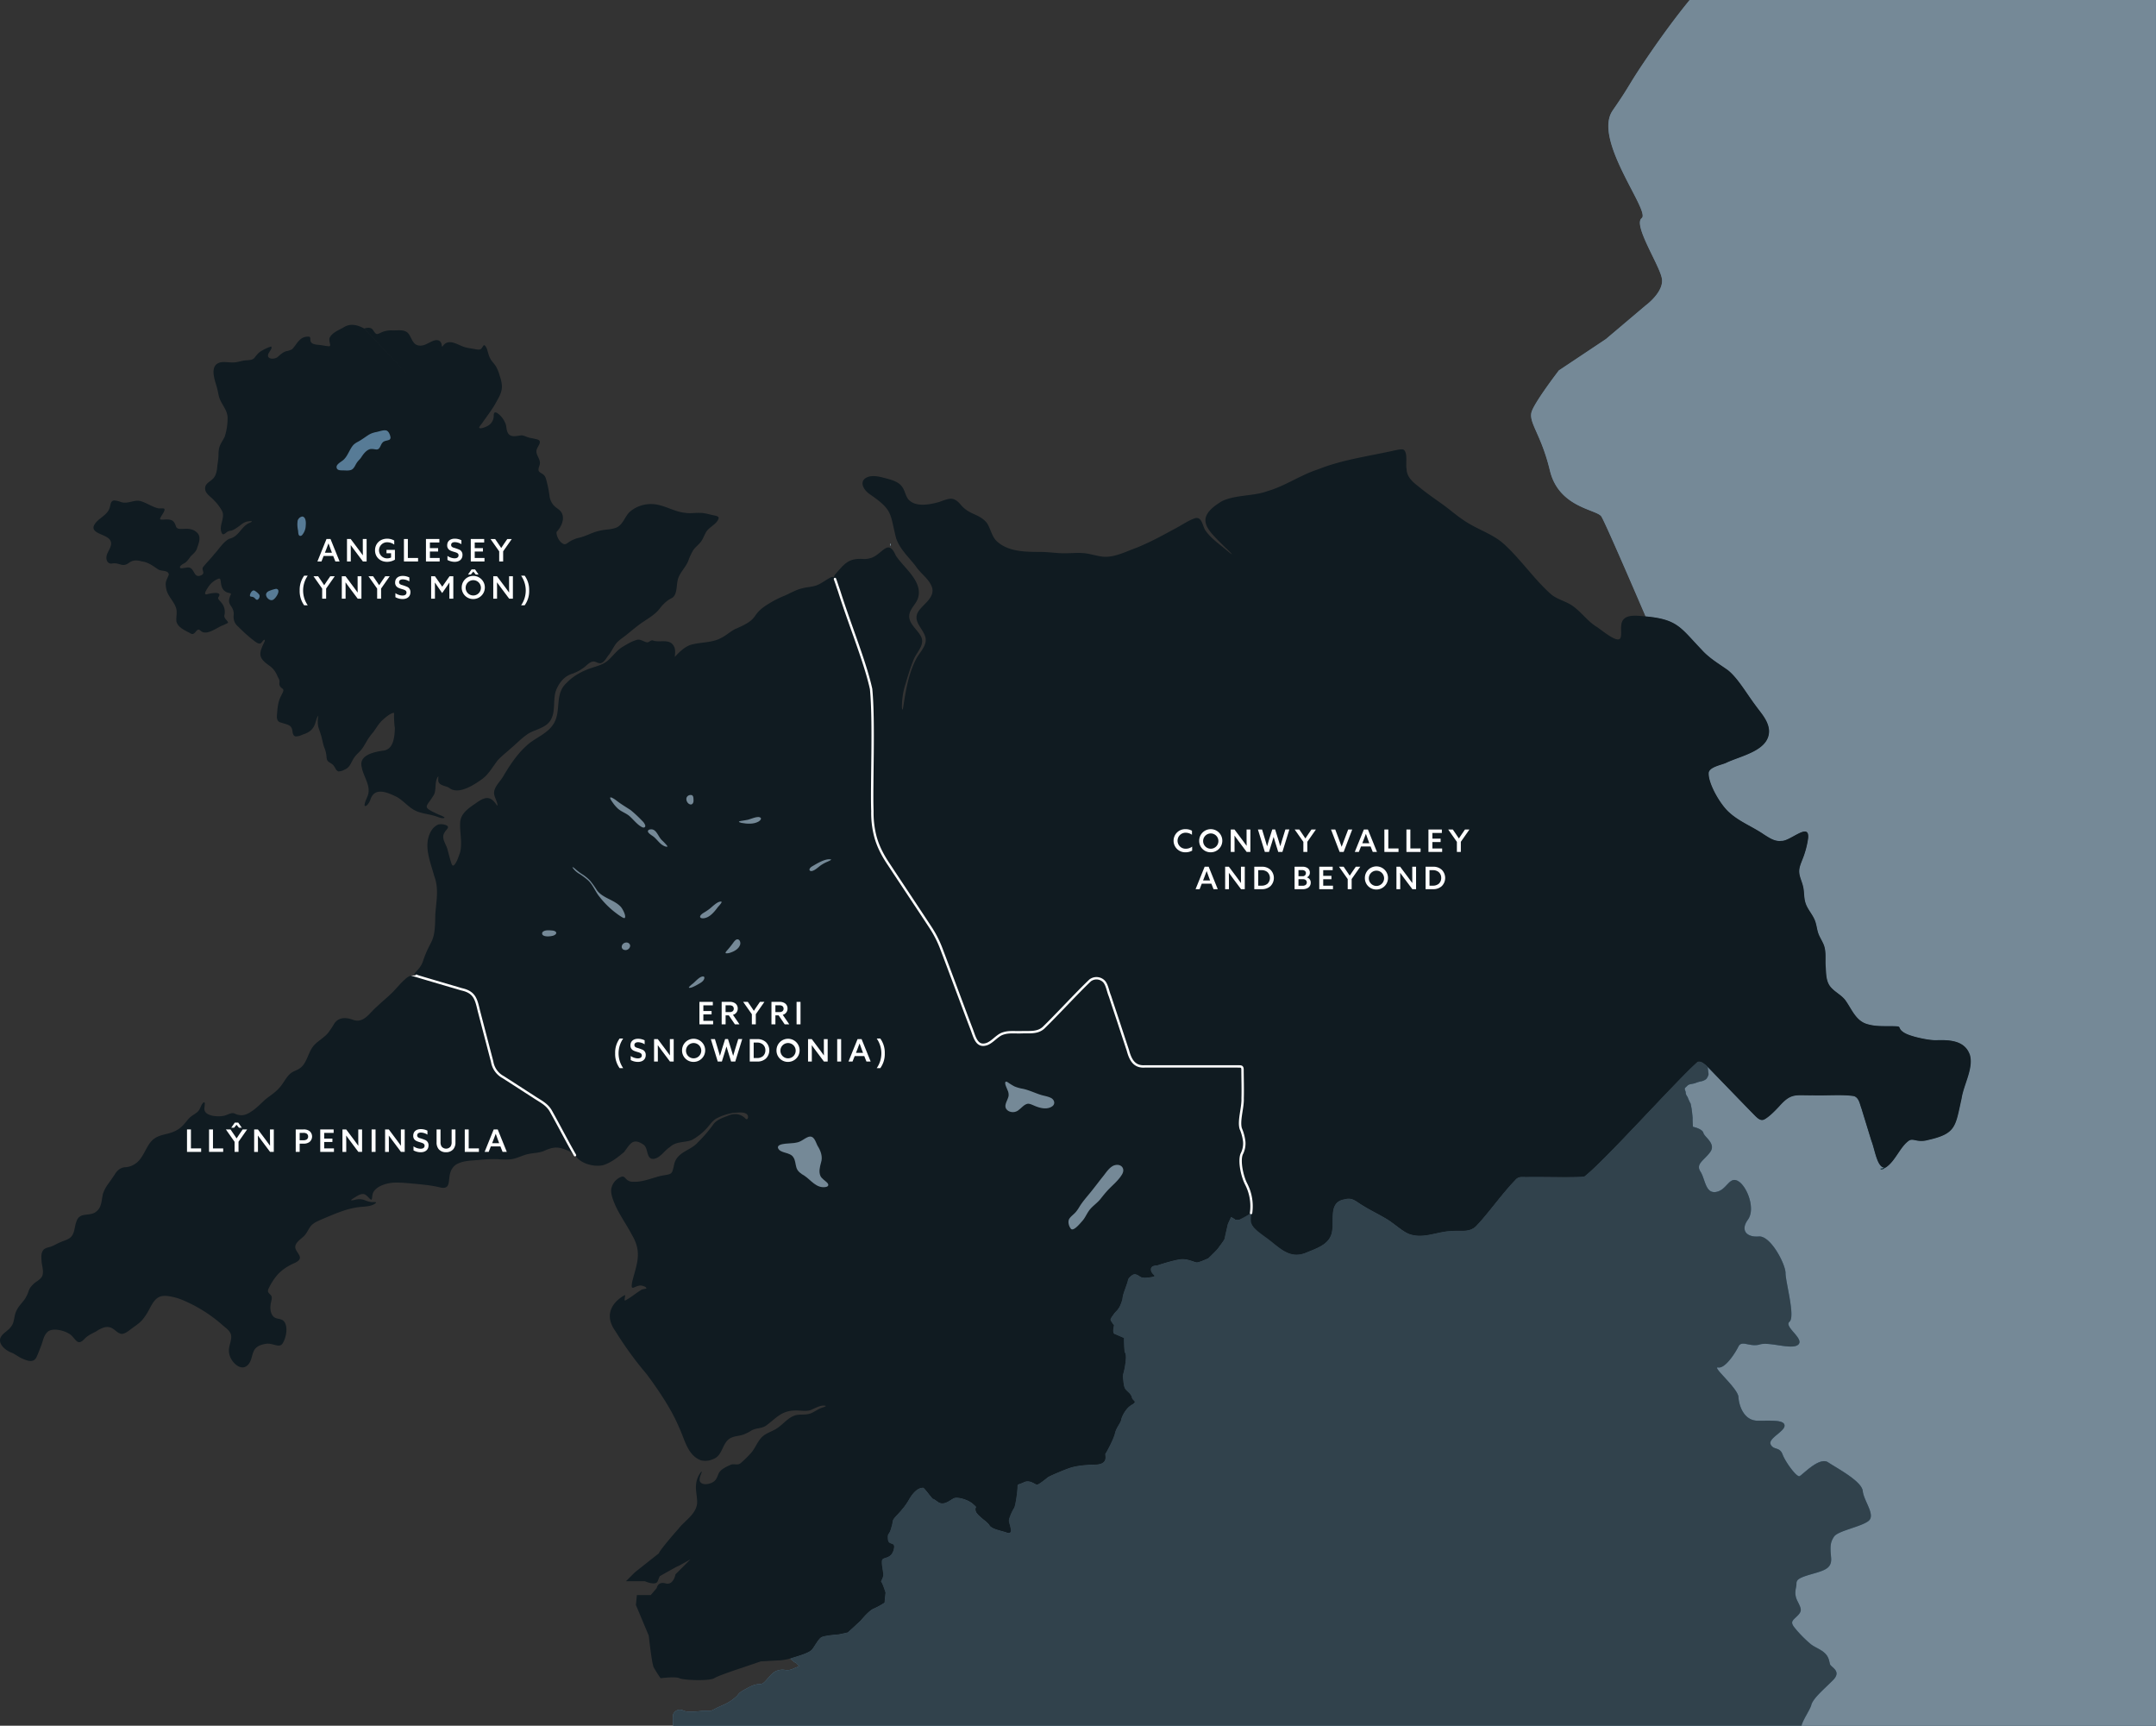 <svg xmlns="http://www.w3.org/2000/svg" width="1355.557" height="1084.81" viewBox="0 0 1355.557 1084.81">
  <rect x="0" y="0" width="1355.557" height="1084.81" fill="#333333" stroke="none"/>
  <g id="Layer_1" data-name="Layer 1" transform="translate(-0.023)">
    <g id="Group_1445" data-name="Group 1445">
      <path id="Path_1109" data-name="Path 1109" d="M1014.02,69.51c-12.67,18.3,23.94,63.36,18.3,67.59s11.26,29.57,12.67,38.02-10.23,16.9-10.23,16.9l-24.97,21.12-29.57,19.71s-14.08,18.3-16.9,25.35,5.63,14.08,11.26,37.59,29.57,24.37,32.39,28.92,27.79,62.79,27.79,62.79c20.24,1.82,22.01,7.25,35.12,20.87,4.88,5.46,10.84,8.85,16.57,12.93,6.22,5,11.4,14.18,17.1,21.81,3.56,5.03,8.47,9.9,8.75,16.36.11,12.62-17.99,15.62-27.34,20.22-3.46,1.36-9.79,2.54-10.59,5.84-.69,6.4,7.1,20.13,12.89,25.18,6.39,5.86,14.66,8.94,21.72,13.79,3.72,2.38,7.03,4.62,11.02,4.1,5.5.47,17.9-12.28,16.87-1.67a56.053,56.053,0,0,1-3.7,13.62c-.98,2.58-2.14,5.18-1.88,7.97.19,2.81,1.73,5.66,2.44,8.9.76,3.21.42,6.68,1.39,9.87,1.1,3.88,4.06,6.96,5.65,10.5,1.41,2.91,1.54,6.45,2.6,9.22.73,1.97,1.88,3.74,2.75,5.64,2.3,4.43,1.48,9.3,1.72,14.07.37,4.35.04,9.48,2.74,13.16,2.64,3.56,7.02,5.35,9.7,8.89,4.15,5.73,6.65,13.34,14.38,15.17,5.87,1.68,12.63.84,18.51,1.27,1.45.21.92,1.04,2.09,2.37,2.07,2.23,5.63,3.26,8.64,4.14,4.17,1.12,9.69,2.22,13.35,2.18,7.87-.26,17.83-.16,21.16,8.83l.04.1c2.63,8.41-3.87,18.99-5.15,27.68-3.98,17.86-3.35,22.13-21.46,26.17a14.819,14.819,0,0,1-5.8.38c-2.23-.28-3.8-1.07-5.53-.25-5.74,3.69-8.84,13.23-14.88,17.04-5.31,1.35-6.73-11.08-9.04-16.83-1.88-6.12-4.51-14.67-6.19-20.14-1.1-2.85-1.54-6.85-4.77-7.88-7.26-1.16-17.92-.19-26.05-.51-10.73.18-13.33-1.69-21,7.01-2.62,2.8-6.37,6.65-9.43,8.23-2.15.91-3.72-.56-5.3-1.99-6.95-7.05-21.88-22.54-30.15-31.06l.55,4.49a4.6,4.6,0,0,1-.5,1.58c-.33.42-.58,1.5-1.58,1.92a6.838,6.838,0,0,1-2.42,1,21.217,21.217,0,0,0-3.67,1.08c-1,.42-2.75.58-3.84.92s-1.42,1-2.5,1.92.17,2,.17,3.34,1.33,2.67,1.33,3.09a32.017,32.017,0,0,0,1.75,3.75s.5,2.59.58,3,.75,5.92.67,6.17.17,5.34.17,5.34.25.05.65.15c1.56.4,5.44,1.6,5.94,3.68.62,2.62,8.08,6.74,4.34,11.97s-9.34,7.48-6.23,12.27,3.11,14.13,9.96,12.88,8.09-9.96,13.7-6.85,11.21,17.43,6.23,24.28-.62,11.21,6.85,10.58,16.81,17.43,16.81,23.04,6.23,27.39,2.49,30.51,9.34,10.58,5.6,14.32-18.06-1.87-24.28,0-11.31-2.97-13.44,1.32-8.35,13.89-12.71,13.14,12.35,12.94,12.71,18.54,3.47,14.94,12.19,14.94,16.81-.62,16.81,3.11-10.58,8.09-8.72,11.83,5.6,1.25,7.47,6.23,8.83,14.32,10.64,13.7,12.4-12.45,18-8.72,21.17,11.83,21.79,18.06,8.09,14.94,3.74,18.68-19.3,6.23-21.79,9.96-2.49,6.23-1.87,13.07-3.74,8.09-12.45,10.58-9.34,3.74-9.34,6.23-1.87,5.6.62,10.58,3.11,6.23,0,9.34-4.98,3.74-1.25,8.09a74.1,74.1,0,0,0,9.96,9.96c2.49,1.87,6.23,3.11,8.72,5.6s2.49,4.98,3.11,6.85,7.47,4.23,1.87,9.9-12.45,11.27-13.7,15.63c-.92,3.21-5.21,9.12-6.16,13h222.91V0H1062.45c-8.18,9.96-16.86,21.77-24.51,32.9-15.49,22.53-11.26,18.3-23.94,36.61Z" fill="#577b96"/>
      <path id="Path_1110" data-name="Path 1110" d="M1013.92,69.51c-12.67,18.3,23.94,63.36,18.3,67.59s11.26,29.57,12.67,38.02-10.23,16.9-10.23,16.9l-24.97,21.12-29.57,19.71s-14.08,18.3-16.9,25.35,5.63,14.08,11.26,37.59,29.57,24.37,32.39,28.92,27.79,62.79,27.79,62.79c20.24,1.82,22.01,7.25,35.12,20.87,4.88,5.46,10.84,8.85,16.57,12.93,6.22,5,11.4,14.18,17.1,21.81,3.56,5.03,8.47,9.9,8.75,16.36.11,12.62-17.99,15.62-27.34,20.22-3.46,1.36-9.79,2.54-10.59,5.84-.69,6.4,7.1,20.13,12.89,25.18,6.39,5.86,14.66,8.94,21.72,13.79,3.72,2.38,7.03,4.62,11.02,4.1,5.5.47,17.9-12.28,16.87-1.67a56.053,56.053,0,0,1-3.7,13.62c-.98,2.58-2.14,5.18-1.88,7.97.19,2.81,1.73,5.66,2.44,8.9.76,3.21.42,6.68,1.39,9.87,1.1,3.88,4.06,6.96,5.65,10.5,1.41,2.91,1.54,6.45,2.6,9.22.73,1.97,1.88,3.74,2.75,5.64,2.3,4.43,1.48,9.3,1.72,14.07.37,4.35.04,9.48,2.74,13.16,2.64,3.56,7.02,5.35,9.7,8.89,4.15,5.73,6.65,13.34,14.38,15.17,5.87,1.68,12.63.84,18.51,1.27,1.45.21.92,1.04,2.09,2.37,2.07,2.23,5.63,3.26,8.64,4.14,4.17,1.12,9.69,2.22,13.35,2.18,7.87-.26,17.83-.16,21.16,8.83l.04.1c2.63,8.41-3.87,18.99-5.15,27.68-3.98,17.86-3.35,22.13-21.46,26.17a14.819,14.819,0,0,1-5.8.38c-2.23-.28-3.8-1.07-5.53-.25-5.74,3.69-8.84,13.23-14.88,17.04-5.31,1.35-6.73-11.08-9.04-16.83-1.88-6.12-4.51-14.67-6.19-20.14-1.1-2.85-1.54-6.85-4.77-7.88-7.26-1.16-17.92-.19-26.05-.51-10.73.18-13.33-1.69-21,7.01-2.62,2.8-6.37,6.65-9.43,8.23-2.15.91-3.72-.56-5.3-1.99-6.95-7.05-21.88-22.54-30.15-31.06l.55,4.49a4.6,4.6,0,0,1-.5,1.58c-.33.42-.58,1.5-1.58,1.92a6.838,6.838,0,0,1-2.42,1,21.217,21.217,0,0,0-3.67,1.08c-1,.42-2.75.58-3.84.92s-1.42,1-2.5,1.92.17,2,.17,3.34,1.33,2.67,1.33,3.09a32.017,32.017,0,0,0,1.75,3.75s.5,2.59.58,3,.75,5.92.67,6.17.17,5.34.17,5.34.25.05.65.15c1.56.4,5.44,1.6,5.94,3.68.62,2.62,8.08,6.74,4.34,11.97s-9.34,7.48-6.23,12.27,3.11,14.13,9.96,12.88,8.09-9.96,13.7-6.85,11.21,17.43,6.23,24.28-.62,11.21,6.85,10.58,16.81,17.43,16.81,23.04,6.23,27.39,2.49,30.51,9.34,10.58,5.6,14.32-18.06-1.87-24.28,0-11.31-2.97-13.44,1.32-8.35,13.89-12.71,13.14,12.35,12.94,12.71,18.54,3.47,14.94,12.19,14.94,16.81-.62,16.81,3.11-10.58,8.09-8.72,11.83,5.6,1.25,7.47,6.23,8.83,14.32,10.64,13.7,12.4-12.45,18-8.72,21.17,11.83,21.79,18.06,8.09,14.94,3.74,18.68-19.3,6.23-21.79,9.96-2.49,6.23-1.87,13.07-3.74,8.09-12.45,10.58-9.34,3.74-9.34,6.23-1.87,5.6.62,10.58,3.11,6.23,0,9.34-4.98,3.74-1.25,8.09a74.1,74.1,0,0,0,9.96,9.96c2.49,1.87,6.23,3.11,8.72,5.6s2.49,4.98,3.11,6.85,7.47,4.23,1.87,9.9-12.45,11.27-13.7,15.63c-.92,3.21-5.21,9.12-6.16,13h222.91V0H1062.35c-8.18,9.96-16.86,21.77-24.51,32.9-15.49,22.53-11.26,18.3-23.94,36.61Z" fill="#758997"/>
      <path id="Path_1111" data-name="Path 1111" d="M1138.85,1071.77c1.25-4.36,8.09-9.96,13.7-15.63s-1.25-8.03-1.87-9.9-.62-4.36-3.11-6.85-6.23-3.74-8.72-5.6a73.516,73.516,0,0,1-9.96-9.96c-3.74-4.36-1.87-4.98,1.25-8.09s2.49-4.36,0-9.34-.62-8.09-.62-10.58.62-3.74,9.34-6.23,13.07-3.74,12.45-10.58-.62-9.34,1.87-13.07,17.43-6.23,21.79-9.96-3.11-12.45-3.74-18.68-16.19-14.32-21.79-18.06-16.19,8.09-18,8.72-8.77-8.72-10.64-13.7-5.6-2.49-7.47-6.23,8.72-8.09,8.72-11.83-8.09-3.11-16.81-3.11-11.83-9.34-12.19-14.94-17.07-19.3-12.71-18.54,10.58-8.85,12.71-13.14,7.21.55,13.44-1.32,20.55,3.74,24.28,0-9.34-11.21-5.6-14.32-2.49-24.9-2.49-30.51-9.34-23.66-16.81-23.04-11.83-3.74-6.85-10.58-.62-21.17-6.23-24.28-6.85,5.6-13.7,6.85-6.85-8.09-9.96-12.88,2.49-7.04,6.23-12.27-3.72-9.35-4.34-11.97c-.5-2.08-4.38-3.28-5.94-3.68-.4-.1-.65-.15-.65-.15s-.25-5.09-.17-5.34-.58-5.75-.67-6.17-.58-3-.58-3a32.809,32.809,0,0,1-1.75-3.75c0-.41-1.33-1.75-1.33-3.09s-1.25-2.42-.17-3.34,1.42-1.58,2.5-1.92,2.84-.5,3.84-.92a19.333,19.333,0,0,1,3.67-1.08,6.928,6.928,0,0,0,2.42-1c1-.42,1.25-1.5,1.58-1.92a4.663,4.663,0,0,0,.5-1.58l-.55-4.49h0c-1.77-1.93-5.11-4.63-6.92-2.78-14.18,12.8-58.36,62.25-70.83,71.73-9.44.61-27.57-.03-36.43.23-2.96-.08-5-.46-6.96,1.97-7.65,7.8-17.67,21.76-23.77,28.01-2.61,3.22-6.1,3.91-10.21,3.8a74.022,74.022,0,0,0-9.17.38c-8.44,1.19-15.41,4.43-23.48,1.62-4.69-1.9-9.74-7.01-14.85-9.87-4.61-2.75-9.48-5.07-14.04-7.89-4.79-2.79-6.56-5.44-11.83-4.02-11.32,1.97-5.2,15.67-8.63,23.1-2.42,5.71-9.4,7.89-14.81,10.17-11.1,4.81-17.42-2.92-25.74-9.73-9.44-7.72-9.18-4.23-9.44-14.9l-7.49,4.21s-2.07.31-2.58-.2a16.362,16.362,0,0,0-2.55-1.53l-2.04,4.41s-1.87,8.15-2.04,9.16-3.56,5.26-4.24,6.28-5.94,6.05-5.94,6.05-5.77,2.72-7.3,2.63-5.77-2.46-10.18-1.95-13.41,3.39-14.25,3.73-4.75-.17-4.41,3.05,4.64,3.73.4,4.41-5.77.51-6.96-.17-3.22-2.55-5.26-1.02-2.55,2.38-2.72,3.56-2.55,7.13-3.05,9.33,0,1.7-1.36,5.26-2.89,4.24-4.24,6.11-2.21,3.05-2.21,3.73,2.21,3.56,2.21,3.56-1.36,4.75.34,5.43,5.94,2.55,5.94,2.55a82.881,82.881,0,0,0,.34,8.48c.34,1.36,1.36,1.19.51,7.47s-1.87,6.96-1.53,8.99.34,5.43,1.53,7.13,3.56,2.88,4.07,5.26,3.9,2.38,0,4.58-6.39,7.47-6.73,9.5-3.05,4.75-3.9,8.48-5.26,11.88-5.94,12.73,2.55,6.79-6.79,6.96-13.58,1.36-16.12,2.21-12.39,4.92-13.41,5.77-5.43,4.41-6.62,4.58-4.41-3.39-8.31-1.53-4.07.85-4.07,3.05-1.19,11.71-2.21,13.24-3.22,6.28-3.22,7.98,3.39,8.99-1.02,7.47-9.67-2.21-11.2-4.75-8.15-6.11-8.65-9.16,1.7-1.19-1.53-4.07-9.16-4.41-11.54-3.9-6.62,5.6-10.86,2.38-2.04-.51-4.24-3.22-4.44-5.74-4.95-5.57-4.24-.51-8.82,7.47-10.01,11.2-10.18,13.58a2.128,2.128,0,0,0,0,.76c.16-.44.05.09,0,0-.11.31-.36,1.11-.85,2.97-1.53,5.77-2.55,3.05-2.21,7.64s5.37.79,3.51,6.9-7.13,3.73-7.3,6.79.85,6.28.85,8.65-1.87,4.07-1.19,4.58,2.66,6.7,2.66,6.7l-.62,6.23a46.441,46.441,0,0,1-6.85,3.74c-3.11,1.25-8.09,7.47-8.09,7.47l-8.09,7.47-5.73,1.25s-9.21.62-11.08,1.87-3.74,4.98-5.6,7.47-10.01,4.56-13.74,5.8l.43.64a16.789,16.789,0,0,1,1.67,1.33,9.847,9.847,0,0,0,1.67,1l1.78,1.89-4.07,1.7c-4.07,1.7-4.75,0-8.15.68s-4.41,1.7-8.48,6.39-3.39.4-11.54,4.81-4.07,3.05-8.82,6.79-7.47,4.07-11.88,6.45-2.72.68-8.82,1.36-8.82.68-11.2-.34a4.563,4.563,0,0,0-6.11,2.04c-.47.82-.45,3.88-.16,7.54h709.44c.96-3.89,5.25-9.8,6.16-13Z" fill="#577b96"/>
      <path id="Path_1112" data-name="Path 1112" d="M1138.85,1071.77c1.25-4.36,8.09-9.96,13.7-15.63s-1.25-8.03-1.87-9.9-.62-4.36-3.11-6.85-6.23-3.74-8.72-5.6a73.516,73.516,0,0,1-9.96-9.96c-3.74-4.36-1.87-4.98,1.25-8.09s2.49-4.36,0-9.34-.62-8.09-.62-10.58.62-3.74,9.34-6.23,13.07-3.74,12.45-10.58-.62-9.34,1.87-13.07,17.43-6.23,21.79-9.96-3.11-12.45-3.74-18.68-16.19-14.32-21.79-18.06-16.19,8.09-18,8.72-8.77-8.72-10.64-13.7-5.6-2.49-7.47-6.23,8.72-8.09,8.72-11.83-8.09-3.11-16.81-3.11-11.83-9.34-12.19-14.94-17.07-19.3-12.71-18.54,10.58-8.85,12.71-13.14,7.21.55,13.44-1.32,20.55,3.74,24.28,0-9.34-11.21-5.6-14.32-2.49-24.9-2.49-30.51-9.34-23.66-16.81-23.04-11.83-3.74-6.85-10.58-.62-21.17-6.23-24.28-6.85,5.6-13.7,6.85-6.85-8.09-9.96-12.88,2.49-7.04,6.23-12.27-3.72-9.35-4.34-11.97c-.5-2.08-4.38-3.28-5.94-3.68-.4-.1-.65-.15-.65-.15s-.25-5.09-.17-5.34-.58-5.75-.67-6.17-.58-3-.58-3a32.809,32.809,0,0,1-1.75-3.75c0-.41-1.33-1.75-1.33-3.09s-1.25-2.42-.17-3.34,1.42-1.58,2.5-1.92,2.84-.5,3.84-.92a19.333,19.333,0,0,1,3.67-1.08,6.928,6.928,0,0,0,2.42-1c1-.42,1.25-1.5,1.58-1.92a4.663,4.663,0,0,0,.5-1.58l-.55-4.49h0c-1.77-1.93-5.11-4.63-6.92-2.78-14.18,12.8-58.36,62.25-70.83,71.73-9.44.61-27.57-.03-36.43.23-2.96-.08-5-.46-6.96,1.97-7.65,7.8-17.67,21.76-23.77,28.01-2.61,3.22-6.1,3.91-10.21,3.8a74.022,74.022,0,0,0-9.17.38c-8.44,1.19-15.41,4.43-23.48,1.62-4.69-1.9-9.74-7.01-14.85-9.87-4.61-2.75-9.48-5.07-14.04-7.89-4.79-2.79-6.56-5.44-11.83-4.02-11.32,1.97-5.2,15.67-8.63,23.1-2.42,5.71-9.4,7.89-14.81,10.17-11.1,4.81-17.42-2.92-25.74-9.73-9.44-7.72-9.18-4.23-9.44-14.9l-7.49,4.21s-2.07.31-2.58-.2a16.362,16.362,0,0,0-2.55-1.53l-2.04,4.41s-1.87,8.15-2.04,9.16-3.56,5.26-4.24,6.28-5.94,6.05-5.94,6.05-5.77,2.72-7.3,2.63-5.77-2.46-10.18-1.95-13.41,3.39-14.25,3.73-4.75-.17-4.41,3.05,4.64,3.73.4,4.41-5.77.51-6.96-.17-3.22-2.55-5.26-1.02-2.55,2.38-2.72,3.56-2.55,7.13-3.05,9.33,0,1.7-1.36,5.26-2.89,4.24-4.24,6.11-2.21,3.05-2.21,3.73,2.21,3.56,2.21,3.56-1.36,4.75.34,5.43,5.94,2.55,5.94,2.55a82.881,82.881,0,0,0,.34,8.48c.34,1.36,1.36,1.19.51,7.47s-1.87,6.96-1.53,8.99.34,5.43,1.53,7.13,3.56,2.88,4.07,5.26,3.9,2.38,0,4.58-6.39,7.47-6.73,9.5-3.05,4.75-3.9,8.48-5.26,11.88-5.94,12.73,2.55,6.79-6.79,6.96-13.58,1.36-16.12,2.21-12.39,4.92-13.41,5.77-5.43,4.41-6.62,4.58-4.41-3.39-8.31-1.53-4.07.85-4.07,3.05-1.19,11.71-2.21,13.24-3.22,6.28-3.22,7.98,3.39,8.99-1.02,7.47-9.67-2.21-11.2-4.75-8.15-6.11-8.65-9.16,1.7-1.19-1.53-4.07-9.16-4.41-11.54-3.9-6.62,5.6-10.86,2.38-2.04-.51-4.24-3.22-4.44-5.74-4.95-5.57-4.24-.51-8.82,7.47-10.01,11.2-10.18,13.58a2.128,2.128,0,0,0,0,.76c.16-.44.05.09,0,0-.11.31-.36,1.11-.85,2.97-1.53,5.77-2.55,3.05-2.21,7.64s5.37.79,3.51,6.9-7.13,3.73-7.3,6.79.85,6.28.85,8.65-1.87,4.07-1.19,4.58,2.66,6.7,2.66,6.7l-.62,6.23a46.441,46.441,0,0,1-6.85,3.74c-3.11,1.25-8.09,7.47-8.09,7.47l-8.09,7.47-5.73,1.25s-9.21.62-11.08,1.87-3.74,4.98-5.6,7.47-10.01,4.56-13.74,5.8l.43.64a16.789,16.789,0,0,1,1.67,1.33,9.847,9.847,0,0,0,1.67,1l1.78,1.89-4.07,1.7c-4.07,1.7-4.75,0-8.15.68s-4.41,1.7-8.48,6.39-3.39.4-11.54,4.81-4.07,3.05-8.82,6.79-7.47,4.07-11.88,6.45-2.72.68-8.82,1.36-8.82.68-11.2-.34a4.563,4.563,0,0,0-6.11,2.04c-.47.82-.45,3.88-.16,7.54h709.44c.96-3.89,5.25-9.8,6.16-13Z" fill="#31424c"/>
      <path id="Path_1113" data-name="Path 1113" d="M561.28,956.98c.05.09.16-.44,0,0Z" fill="#577b96"/>
      <path id="Path_1114" data-name="Path 1114" d="M561.28,956.98c.05.09.16-.44,0,0Z" fill="#31424c"/>
      <path id="Path_1115" data-name="Path 1115" d="M346.91,699.33a16.889,16.889,0,0,0-5.18-5.9c-5.67-3.58-15.8-10.56-21.98-14.19a61.242,61.242,0,0,1-6.97-4.98c-2.97-2.91-2.99-6.84-4.41-11.05-1.8-6.19-3.42-13.78-5.27-20.15-2.19-7.05-2.28-10.49-4.27-15.22-1.48-3.51-4.89-5.14-8.56-5.97-2.49-.67-4.7-1.48-8.36-2.46-7.82-2.1-15.88-4.76-20.35-5.95-2.81-.93-4.97.31-7.05,2.3-2.5,2.19-5.03,5.27-7.45,7.8-3.35,3.31-7.06,6.31-10.34,9.46-4.52,3.82-7.98,10.49-14.79,8.03-4.35-1.61-9.15-1.8-11.91,2.68a57.205,57.205,0,0,1-3.62,5.45c-3.11,3.83-7.99,5.75-10.45,9.98-2.55,4.14-3.49,10.06-7.92,12.72-1.45.91-3.12,1.39-4.55,2.31-3.49,2.34-5.05,6.84-8.09,9.91-2.46,2.81-5.62,4.66-8.45,6.98-2.54,2.19-5.69,5.67-8.94,7.65-3.71,2.57-6.75,3.02-10.37,1.29a4.608,4.608,0,0,0-1.33-.32c-2.11.14-3.98,1.6-6.17,1.8-3.36.65-11.61.1-11.62-4.42.01-1.14.57-3.8.05-4.12a.542.542,0,0,0-.57.1c-1.14.85-1.69,2.67-2.36,3.95-1.23,2.7-4.32,3.6-6.37,5.61-1.16,1.12-2.03,2.39-3.09,3.58-7.19,8.54-14.72,5.07-20.54,10.73-4.27,4.33-5.4,11.43-10.86,14.81a11.749,11.749,0,0,1-5.79,1.98c-3.11.1-5.32,2.01-6.87,4.63-1.2,1.88-2.58,3.75-3.83,5.54a23.212,23.212,0,0,0-3.46,6.34c-1.21,4.66-.5,9.27-5.35,12.1-4.64,2.35-9.74-.56-11.65,6.28-.95,2.86-.89,6.23-2.87,8.64-1.6,1.89-4.5,2.58-7.11,3.67-2.27.96-4.48,2.46-6.8,3.01a14.78,14.78,0,0,0-2.38.8c-2.97,1.38-2.75,5.2-2.5,8,.19,3.52,2.35,8.33-.93,11.18a16.868,16.868,0,0,1-2.54,1.91,16.652,16.652,0,0,0-3.44,3.37c-1.36,1.8-1.46,3.87-2.75,5.9-1.46,3.11-4.8,5.62-6.16,8.92-1.62,3.05-1.05,6.86-3.16,9.63-1.7,2.83-5.64,4.31-6.93,7.48-1.3,3.99,3.26,7.6,6.51,8.98,2.48.83,4.9,2.97,7.44,4,3.47,1.51,7.24,2.86,9.02-1.55,1.06-2.33,1.95-4.73,2.84-7.13,1.05-2.8,1.52-5.94,3.69-8.01,3.17-3.3,11.95-.85,15.11,1.99,3.31,3.24,4.13,6.74,8.54,1.98,2.04-2.13,5.17-3.35,7.61-4.78a17.127,17.127,0,0,1,4.69-2.23c5.7-1.24,6.79,3.55,10.8,4.13,2.46-.09,4.42-2.01,6.36-3.35,2.31-1.78,4.64-3.16,6.65-5.47a35.916,35.916,0,0,0,4.53-6.97c3.94-7.6,6.5-9.38,15.18-7.32a36.269,36.269,0,0,1,6.21,2.09,91.024,91.024,0,0,1,23.99,15.05c2.25,2.07,4.62,3.37,5.69,6.01.82,2.23-.21,4.9-.84,7.74a10.953,10.953,0,0,0,.33,6.31c2.05,5.36,8.66,10.53,12.5,3.75,1.58-2.85,1.43-6.51,3.73-8.88,1.64-1.66,4.09-2.34,6.33-2.72,2.32-.42,4.66.53,6.73.96,1.55.35,2.87.19,3.75-1.09,2.31-3.41,4.01-11.51.33-14.57-1.74-1.26-3.99-.75-5.79-2.19-2.39-2.22-2.44-6.05-1.8-9.03.34-1.74,1.01-3.39-.07-4.67-2.37-2.29-2.2-2.62-.71-5.55,4.06-7.62,8.29-11.46,16.13-14.87,1.82-.98,3.45-2.14,2.64-4.2-.52-1.33-1.63-2.61-2.26-3.92-1.72-3.42,2.03-5.88,4.36-7.97,2.26-1.83,3.11-4.41,4.83-6.76,1.75-2.21,4.56-3.28,7.1-4.42,7-2.92,14.59-6.4,22.07-7.47,3.58-.62,8.34-.24,11.31-2.33.58-.39.78-.69.61-.86-.84-.37-2.06-.01-3.01-.18a15.427,15.427,0,0,1-3.92-1.13,9.472,9.472,0,0,0-4.77-.58c-.89.14-1.99.43-2.83.57-1.9.33-.83-.44-.05-.95,1.84-1.03,4.96-3.69,7.46-2.77,1.54.66,2.67,2.46,3.95,3.34.26.11.48-.04.58-.35a2.39,2.39,0,0,0,.11-.42c.25-1.68.17-3.17,1.43-4.79,2.13-2.67,5.67-4,8.94-4.67,3.8-.73,6.97-.5,11.19-.2,6.85.64,14.01,1.09,20.47,2.57,10.56,2.86,2.83-8.81,10.93-14.24,4.23-2.47,9.31-2.39,14.18-2.83a87.423,87.423,0,0,1,11.92-.52,48.341,48.341,0,0,0,7.98.12c4.15-.44,7.58-2.68,11.64-3.42,3.11-.64,6.32-.58,9.21-1.76,6.28-2.87,9.34-3,15.99,0,2.1.97,1.75,2.15,3.81,2.55,0,0-3.67-6.64-4.17-7.45-.32-.51-5.14-9.54-5.54-10.29-2.5-4.63-3.48-6.41-4.36-8.02l-.56-1.08Z" fill="#101b21"/>
      <path id="Path_1116" data-name="Path 1116" d="M1202.83,715.61c-.07-1.91-2.3-1.61-3.64-.27-3.22,3.53-5.77,7.67-9.05,11.99-1.94,2.35-5.15,8.39-7.7,7.4" fill="none" stroke="#0b2a33" stroke-miterlimit="10" stroke-width="0.6"/>
      <path id="Path_1117" data-name="Path 1117" d="M1238.42,662.73c-3.33-8.99-13.29-9.08-21.16-8.83-3.66.04-9.18-1.06-13.35-2.18-3.01-.88-6.57-1.91-8.64-4.14-1.16-1.34-.64-2.16-2.09-2.37-5.88-.43-12.64.41-18.51-1.27-7.74-1.82-10.23-9.44-14.38-15.17-2.68-3.55-7.06-5.33-9.7-8.89-2.7-3.68-2.36-8.81-2.74-13.16-.24-4.77.58-9.64-1.72-14.07-.87-1.9-2.02-3.67-2.75-5.64-1.06-2.77-1.19-6.31-2.6-9.22-1.58-3.53-4.55-6.61-5.65-10.5-.97-3.19-.63-6.66-1.39-9.87-.71-3.24-2.25-6.09-2.44-8.9-.27-2.79.89-5.39,1.88-7.97a56.508,56.508,0,0,0,3.7-13.62c1.03-10.61-11.37,2.14-16.87,1.67-3.99.51-7.3-1.73-11.02-4.1-7.06-4.85-15.33-7.94-21.72-13.79-5.79-5.05-13.57-18.78-12.89-25.18.8-3.3,7.13-4.48,10.59-5.84,9.35-4.6,27.44-7.6,27.34-20.22-.28-6.47-5.19-11.33-8.75-16.36-5.7-7.63-10.88-16.81-17.1-21.81-5.73-4.08-11.69-7.47-16.57-12.93-13.11-13.62-14.89-19.06-35.12-20.87-6.09-.49-15.14-2.13-15.45,6.15-.27,2.37.29,4.92-.33,7.02-1.3,4.87-12.85-5.48-15.57-6.93-5.5-3.6-9.12-8.89-14.37-12.69-4.23-3.09-9.85-4.14-13.74-7.43-10.86-9.46-20.23-23.62-31.15-32.88-6.37-5.08-14.26-7.75-21.14-11.96-5.37-3.19-9.84-7.14-14.91-10.95-5.28-3.81-11.05-7.71-16.33-12.1-3.63-2.79-7.19-5.94-7.38-10.73-.7-4.15.84-9.9-1.73-12.24-1.13-.65-3.21-.14-6.27.48-15.4,3.46-32.69,5.77-47.51,11.75-10.97,3.48-20.82,10.53-31.95,13.73-8.57,3.26-20.18,2.22-28.63,6.32-18.01,10.84-9.41,17.6,1.82,28.86,1.23,1.13,2.84,2.76,3.94,3.87.5.53.6.71.28.53-1.85-1.19-4.35-3.54-6.25-4.98-3.65-2.94-7.24-5.76-9.9-9.5-2.24-2.77-2.12-8.94-6.59-8.13-3.88,1.18-7.9,3.98-11.6,5.98-8.58,4.6-16.08,8.89-25.51,12.68-6.84,2.46-13.88,6.28-21.21,5.57-4.2-.48-8.26-2.02-12.51-2.25-4.14-.31-8.81.26-13.27.09-4.01-.12-7.93-.68-11.93-.79-9.77-.12-21.24.36-28.94-6.85-3.21-3.08-3.92-8.38-6.29-11.6-5.24-6.04-11.04-4.59-16.71-11.78-1.72-1.91-4-3.55-6.29-3.2-2.5.27-4.88,1.4-7.42,2.18-5.82,1.55-14.4,3.2-18.83-1.84-1.82-2.34-2.12-5.58-3.93-7.93-2.41-3.44-7.44-4.55-11.52-5.61-2.9-.79-6.02-1.43-8.96-.81-6.78,1.75-4.78,7.58,0,11.01,14.83,10.17,12.75,11.88,16.74,27.75,2.34,7,8.07,12,12.44,17.75,3.2,4.82,8.64,8.04,10.29,13.61,1.56,6.89-7.26,10.91-9.39,15.99-2.73,6.65,6.54,11.45,5.16,18.07-.77,3.71-3.74,6.74-5.6,9.99-5,9.27-6.83,20.34-8.39,30.63-.19,1.04-.32,1.67-.47,1.73-.19.09-.45-.8-.38-2.34a47.177,47.177,0,0,1,2.01-13c1.64-5.45,3.29-11.05,5.48-16.35,2.02-4.78,7.57-9.53,4.14-14.92-2.21-3.88-7.12-7.33-7.04-12.16.02-4.24,4.16-7.27,5.44-11.09,3.58-10.53-8.88-19.24-13.9-27-4.56-10.66-8.06-1.6-14.71,1.24a13.942,13.942,0,0,1-5.11.98c-9.84-.8-12.23,2.75-18.38,9.77-1.61,2.46.29,3.23,1.37,6.78,1.5,4.61,3.18,9.51,5,14.98,3.81,11.25,10.45,30.24,12.94,37.59,3.8,9.99,4.5,18.88,4.28,29.84-.36,18.03-.27,48.91-.03,62.49a54.334,54.334,0,0,0,3.79,18.76c4.7,11.27,13.53,21.61,20.17,32.45,6.32,10.04,13.31,18.56,18.05,29.11,4.66,11.98,11.06,29.15,16.15,42.75,1.76,4.57,2.85,7.58,4.24,11.18,1.46,3.51,2.09,6.55,4.29,8.61,6.38,4.14,11.91-6.24,18.29-6.65,6.35-1.09,13.18,1.23,19.33-1.02,2.47-1.1,5.17-3.82,7.1-5.75,4.24-4.38,11.06-11.81,16.69-17.62,4.73-4.48,10.82-12.97,16.71-8.36,2.11,1.65,2.79,5.09,3.92,8.41,1.17,3.71,2.45,7.33,3.96,12.02,3.24,9.41,6.13,19.48,9.59,28.61,2.22,5.19,6.04,5.39,11.07,5.04H735.1c13.65.17,31.13-.48,44.09,0,2.32.56,1.91,1.14,2.11,3.05.02,6.72,1.01,12.7-.06,19.95-1.92,12.97-1.46,16.46-.26,18.87,4.27,8.6-1.16,12.03-.89,17.99.56,12.46,7.05,17.52,6.79,27.21-.16,12.01-3.05,11.54,8.55,19.99,8.67,6.1,14.97,14.79,26.4,9.7,5.4-2.28,12.39-4.46,14.81-10.17,3.43-7.43-2.7-21.14,8.63-23.1,5.27-1.42,7.04,1.22,11.83,4.02,4.56,2.82,9.42,5.14,14.04,7.89,5.12,2.85,10.17,7.97,14.85,9.87,8.06,2.81,15.04-.43,23.48-1.62a76.021,76.021,0,0,1,9.17-.38c4.11.11,7.6-.58,10.21-3.8,6.09-6.25,16.12-20.21,23.77-28.01,1.97-2.43,4-2.05,6.96-1.97,8.86-.25,26.99.39,36.43-.23,12.47-9.48,56.65-58.92,70.83-71.73,1.81-1.85,5.14.85,6.92,2.78,8.28,8.52,23.2,24.01,30.15,31.06,1.58,1.43,3.15,2.9,5.3,1.99,3.06-1.58,6.82-5.43,9.43-8.23,7.67-8.7,10.27-6.83,21-7.01,8.13.32,18.79-.65,26.05.51,3.24,1.03,3.67,5.03,4.77,7.88,1.68,5.47,4.31,14.02,6.19,20.13,2.32,5.76,3.74,18.18,9.04,16.83,6.04-3.81,9.14-13.36,14.88-17.04,1.74-.82,3.31-.03,5.53.25a14.65,14.65,0,0,0,5.8-.38c18.11-4.04,17.48-8.31,21.46-26.17,1.29-8.69,7.78-19.27,5.15-27.68" fill="#101b21"/>
      <path id="Path_1118" data-name="Path 1118" d="M556.75,1001.21l-.62,6.23a46.441,46.441,0,0,1-6.85,3.74c-3.11,1.25-8.09,7.47-8.09,7.47l-8.09,7.47-5.73,1.25s-9.21.62-11.08,1.87-3.74,4.98-5.6,7.47-10.01,4.56-13.74,5.8a28.651,28.651,0,0,1-7.83,1.25l-10.78.62-12.82,4.36s-13.39,4.36-16.5,6.23-19.3,1.25-21.79,0-11.83,0-11.83,0a72.757,72.757,0,0,1-4.36-6.85c-1.25-2.49-3.11-19.92-3.11-19.92l-8.09-19.3.62-6.23h8.72l3.74-4.36s.62-4.36,5.6-2.97,6.23-5.74,6.23-5.74l9.34-9.34h0l-5.6,3.11c-5.6,3.11,0,0-2.49,1.25s-11.21,6.23-11.21,6.23l-1.25,3.11c-1.25,3.11-8.09,0-8.09,0H393.62l5.6-5.6,15.24-12.07c-.88,0,7.73-10.42,12.02-15.11,3.99-5.3,11.17-9.16,11.84-16.19.19-4.02-1.16-8.18-.61-12.2a14.9,14.9,0,0,1,2.73-7.03c.37-.52,1.13-1.23.67-.06-.55,1.53-1.32,3.15-1.22,4.83.69,3.91,7.56,2.49,9.63.16,1.34-1.3,1.72-3.19,2.53-4.79,1.42-2.49,4.86-3.97,7.27-5.07,2.14-.97,4.54.55,6.44-1.12a68.413,68.413,0,0,0,6.75-6.67c2.33-2.82,3.69-6.57,6.2-9.29,2.81-3.11,7.19-3.83,10.5-6.36,4.08-2.84,7.42-7.59,12.7-8.04,2.78-.25,5.68.09,8.29-1.06,2.41-1.08,4.76-2.95,7.41-3.63.42-.15.78-.28,1.05-.4.43-.19.64-.36.58-.47-2.78-1.03-6.93,1.59-9.62,2.62-3.04.95-6.29.16-9.44.25-9.04.04-12.22,5.02-18.75,9.67-3.05,1.86-6.02,1.17-9,2.95a30.075,30.075,0,0,1-5.14,2.57c-2.57.86-5.55.85-7.84,2.09-5.42,2.74-4.91,10.95-10.78,13.16a11.8,11.8,0,0,1-7.89.89c-8.57-3.13-10.23-13.27-13.82-20.76-4.81-11.53-13.28-23.93-20.44-33.53a220.052,220.052,0,0,1-19.55-26.89c-6.54-9.04-3.58-17.16,5.61-22.57.27-.11.46-.14.51.16a24.48,24.48,0,0,0-.37,2.95c.05.14.15.18.31.15a6.869,6.869,0,0,0,1.68-.91c3.05-1.78,5.88-4.27,8.9-5.96.83-.35,1.96-.32,2.74-.62.4-1.14-2.42-1.74-3.24-1.92-4.22-.12-6.88,4.57-5.57-2.49,2.81-11.09,6.41-18.19-.15-29.25-3.3-6.33-7.53-12.16-10.48-18.63-1.5-3.52-3.34-7.9-2.36-11.25a9.915,9.915,0,0,1,6.47-6.82c2.45-.55,2.34,3.45,7.4,3.24,5.86.2,11.44-2.37,17.09-3.72,7.61-1.43,6.8-.44,8.56-7.92,2.2-7.41,10.19-7.91,14.73-13.15a86.932,86.932,0,0,0,10.06-11.78c2.13-2.47,5.41-3.66,8.76-4.9,3.91-1.81,8.05-1.41,11.04,1.68,1.09,1.16,1.93-.09,1.63-1.55-.95-3.07-6.18-2.09-8.85-2.06a35.65,35.65,0,0,0-11.17,3.69c-2.57,1.59-4.24,4.34-6.29,6.51a36.35,36.35,0,0,1-8.97,6.94c-4.52,1.73-9.85.72-13.69,4.34-3.52,2.24-5.77,6.42-9.74,7.41-5.6,1.09-3.61-6.7-7.06-8.91-6.81-4.56-8.4-.07-12.11,4.73-3.94,3.3-8.24,6.73-13.22,8.26-5.78,1.28-14.32-.95-17.61-6.3-4.94-8.54-10.05-18.59-14.96-27.32-2.51-4.78-6.86-6.57-11.17-9.5-6.01-3.85-13.24-8.54-19.01-12.24a13.43,13.43,0,0,1-6.94-9.69c-1.75-6.68-5.9-22.57-8.34-31.9-1.78-7.56-2.7-11.82-10.86-13.63-6.65-1.97-20.62-6.05-26.85-7.92a15.086,15.086,0,0,1-1.61-.61c-.7-.32-1.11-.63-1.2-.96a.979.979,0,0,1,.29-.85c1.92-2,3.82-3.94,4.9-6.92,5.24-15.73,7.72-10.29,7.87-29.46.53-8.51,2.49-16.33-.71-24.65-2.52-9.39-7.15-19.48-1.7-28.47a9.975,9.975,0,0,1,3.7-3.46c1.75-.96,5.06-.3,6.18.5a1.181,1.181,0,0,1,.11,1.85c-.41.64-1.18,1.37-1.59,2.13-2.73,3.93.96,7.36,1.86,11.54.73,2.63,1.47,5.82,2.36,8.31.45.98.73,1.4,1.43,1.07,1.95-1.77,2.92-5.42,3.89-7.92,1.67-6.17-.27-12.96.12-19.18.51-6.34,6.5-9.55,11.2-12.9,6.2-4.23,8.88-2.18,11.95,2.33.18.12.29.06.31-.16-.07-2.04-1.66-4.49-2.11-6.98-.43-4.5,3.88-7.72,5.94-11.53,4.08-6.84,8.45-13.48,14.44-18.9,5.39-5.06,13.17-7.33,17.11-13.9,4.95-8.21.27-18.55,8.13-25.61,4.43-4.66,10.4-7.72,16.42-9.63,3.53-1.11,7.18-2.16,9.92-4.79,3.13-2.85,5.42-6.25,8.98-8.3,2.77-1.65,5.74-3.47,8.85-4.3,2.1-.56,4.24,1.1,6.12,1.55,1.6.31,2.51-1.72,4.03-1.1,4.37,1.52,10.73-1.64,13.27,3.96.91,1.86.53,4.31.46,5.43,0,.25-.12.67.03.82,2.64-2.93,6.36-6.54,10.25-7.61,6-1.68,12.98-1.1,18.56-4.13,3.26-1.55,5.83-4.05,9.04-5.7l.1-.05c16.87-7.06,8.21-8.3,21.78-16.34a62.808,62.808,0,0,1,9.25-4.61c3.44-1.5,6.95-3.58,10.48-4.47,3.5-1.02,7.28-.89,10.6-2.43,2.64-1.21,5.94-3.73,7.96-4.58a1.673,1.673,0,0,1,2.61,1.02c.6,1.6,1.46,4.26,2.59,7.52,6.92,21.87,16.44,44.77,20.12,61.62,2.04,20.4.18,61.01.82,76.71a58.789,58.789,0,0,0,1.6,14.96c1.7,7.03,4.96,13.07,8.86,18.81,7.69,11.7,19.01,28.63,26.16,39.54a68.6,68.6,0,0,1,6.43,12.45c5.53,14.48,13.93,37.27,19.38,51.5,1.84,4.78,3.16,11.6,9.74,9.17,3.22-1.3,5.76-4.61,8.85-6.13,4.11-1.82,7.94-1.06,12.8-1.24,5.15-.16,9.92.62,13.74-2.77,8.22-7.96,21.41-22.31,29.32-29.79a6.581,6.581,0,0,1,8.95.88c1.83,2.29,2.22,5.86,3.54,9.01,1.9,5.86,4.6,13.77,6.66,20.15,1.57,4.72,3.02,9.19,4.57,13.82,1.6,6.01,4.03,10.61,10.6,10.19,15.49.01,42.51-.02,58.94,0,2.26.02,2.42.66,2.57,2.44,0,4.84.25,12.03.07,17.56.27,5.85-2.64,14.08-1.2,19.03a29.61,29.61,0,0,1,2.2,8.11,14.264,14.264,0,0,1-1.6,7.98c-1.74,4.27.22,13.98,2.96,19.11a30.313,30.313,0,0,1,2.95,17.92,57.2,57.2,0,0,1-7.49,4.21s-2.07.31-2.58-.2a16.362,16.362,0,0,0-2.55-1.53l-2.04,4.41s-1.87,8.15-2.04,9.16-3.56,5.26-4.24,6.28-5.94,6.05-5.94,6.05-5.77,2.72-7.3,2.63-5.77-2.46-10.18-1.95-13.41,3.39-14.25,3.73-4.75-.17-4.41,3.05,4.64,3.73.4,4.41-5.77.51-6.96-.17-3.22-2.55-5.26-1.02-2.55,2.38-2.72,3.56-2.55,7.13-3.05,9.33,0,1.7-1.36,5.26-2.88,4.24-4.24,6.11-2.21,3.05-2.21,3.73,2.21,3.56,2.21,3.56-1.36,4.75.34,5.43,5.94,2.55,5.94,2.55a82.881,82.881,0,0,0,.34,8.48c.34,1.35,1.36,1.19.51,7.47s-1.87,6.96-1.53,8.99.34,5.43,1.53,7.13,3.56,2.88,4.07,5.26,3.9,2.38,0,4.58-6.39,7.47-6.73,9.5-3.05,4.75-3.9,8.48-5.26,11.88-5.94,12.73,2.55,6.79-6.79,6.96-13.58,1.36-16.12,2.21-12.39,4.92-13.41,5.77-5.43,4.41-6.62,4.58-4.41-3.39-8.31-1.53-4.07.85-4.07,3.05-1.19,11.71-2.21,13.24-3.22,6.28-3.22,7.98,3.39,8.99-1.02,7.47-9.67-2.21-11.2-4.75-8.15-6.11-8.65-9.16,1.7-1.19-1.53-4.07-9.16-4.41-11.54-3.9-6.62,5.6-10.86,2.38-2.04-.51-4.24-3.22-4.44-5.74-4.95-5.57-4.24-.51-8.82,7.47-10.01,11.2-10.18,13.58a27.329,27.329,0,0,1-.85,3.73c-1.48,5.78-2.55,3.05-2.21,7.64s5.37.79,3.51,6.9-7.13,3.73-7.3,6.79.85,6.28.85,8.65-1.87,4.07-1.19,4.58,2.66,6.7,2.66,6.7Z" fill="#101b21"/>
      <path id="Path_1119" data-name="Path 1119" d="M525,363.96c.6,1.6,1.46,4.26,2.59,7.52,6.92,21.87,16.44,44.77,20.12,61.62,2.04,20.4.18,61.01.82,76.71a58.789,58.789,0,0,0,1.6,14.96c1.7,7.03,4.96,13.07,8.86,18.81,7.69,11.7,19.01,28.63,26.16,39.54a68.6,68.6,0,0,1,6.43,12.45c5.53,14.48,13.93,37.27,19.38,51.5,1.84,4.78,3.16,11.6,9.74,9.17,3.22-1.3,5.76-4.61,8.85-6.13,4.11-1.82,7.94-1.06,12.8-1.24,5.15-.16,9.92.62,13.74-2.77,8.22-7.96,21.41-22.31,29.32-29.79a6.581,6.581,0,0,1,8.95.88c1.83,2.29,2.22,5.86,3.54,9.01,1.9,5.86,4.6,13.77,6.66,20.15,1.57,4.72,3.02,9.19,4.57,13.82,1.6,6.01,4.03,10.61,10.6,10.19,15.49.01,42.01-.02,58.44,0,2.26.02,2.92-.04,3.07,1.74,0,4.84.25,12.73.07,18.26.27,5.85-2.64,14.08-1.2,19.03a29.61,29.61,0,0,1,2.2,8.11,14.264,14.264,0,0,1-1.6,7.98c-1.74,4.27.22,13.98,2.96,19.11a30.313,30.313,0,0,1,2.95,17.92" fill="none" stroke="#fff" stroke-linecap="round" stroke-miterlimit="10" stroke-width="1.5"/>
      <path id="Path_1120" data-name="Path 1120" d="M361.55,726.17c-4.94-8.54-10.05-18.59-14.96-27.32-2.51-4.78-6.86-6.57-11.17-9.5-6.01-3.85-13.24-8.54-19.01-12.24a13.43,13.43,0,0,1-6.94-9.69c-1.75-6.68-5.9-22.57-8.34-31.9-1.78-7.56-2.7-11.82-10.86-13.63-6.65-1.97-20.62-6.05-26.85-7.92a15.086,15.086,0,0,1-1.61-.61" fill="none" stroke="#fff" stroke-linecap="round" stroke-miterlimit="10" stroke-width="1.5"/>
      <path id="Path_1121" data-name="Path 1121" d="M559.86,342.87h.19v-.99l-.38-.03a3.126,3.126,0,0,0-.04.53,3.446,3.446,0,0,0,.03.53l.38-.03h-.19l.19-.03a4.227,4.227,0,0,1-.03-.47,3.086,3.086,0,0,1,.03-.46l-.19-.03h-.19v.99h.19l.19-.03-.19.03Z" fill="#758997"/>
      <path id="Path_1122" data-name="Path 1122" d="M559.86,342.87h.19v-.99l-.38-.03a3.126,3.126,0,0,0-.04.53,3.446,3.446,0,0,0,.03.53l.38-.03h-.19l.19-.03a4.227,4.227,0,0,1-.03-.47,3.086,3.086,0,0,1,.03-.46l-.19-.03h-.19v.99h.19l.19-.03-.19.03Z" fill="#758997"/>
      <g id="Group_1440" data-name="Group 1440">
        <path id="Path_1123" data-name="Path 1123" d="M229.04,206.53c-4.14-2.29-8.91-3.52-13.1-.65-3.02,1.7-7.16,3.23-8.71,6.54-.43,1.39.3,3.42.37,4.4.07,1.05-.8.83-1.61.76-1.78-.17-3.71-.61-5.43-.78-2.01-.18-5.15-.37-5.36-2.86-.16-.85.14-1.91-.76-2.29-5.84-.52-7.42,4.27-10.63,7.79a11.246,11.246,0,0,1-3.72,1.32c-1.93.49-3.5,1.9-5.02,3.21-1.64,2.1-7.61,2.23-6.39-1.33.48-1.54,2.77-3.56,1.87-4.81a24.712,24.712,0,0,0-5.72,2.53c-2.25,1.04-3.62,3.12-5.01,4.8-1.33,1.32-3.52,1.2-5.3,1.37-2.21.13-4.52,1.04-6.77,1.24-3.08.32-5.99-.51-8.99-.02-7.18,1.68-3.93,10.38-2.55,15.19.83,2.57,1.01,5.27,1.99,7.84,1.59,3.99,4.74,7.1,4.92,11.66a39,39,0,0,1-1.81,12.08c-2.43,4.73-3.88,5.53-3.91,11.39a43.239,43.239,0,0,1-.71,6.6c-.17,2.81-.62,6.02-2.49,8.13-1.75,2.03-5.04,3.07-5.21,6.11-.17,3.63,3.62,5.4,5.7,7.87a28.01,28.01,0,0,1,4.94,6.58c2.1,4.17-1.97,8.95-.42,13.23.12.56.62,1.43,1.14,1.43.96-.07,1.77-1.04,2.57-1.55a6.763,6.763,0,0,1,2.5-.75c2.52-.77,4.76-2.71,6.88-4.27a8.424,8.424,0,0,1,4.09-1.6c.89-.11,3.12-.39,1.2.71-5.93,2.04-7,8.87-13.38,10.27-4.01,2.03-6.5,6.63-9.6,9.81-2.23,2.91-4.8,5.29-7,8.12-.97,1.78,1.61,3.57-.91,4.94-5.78,2.82-3.65-6.32-9.94-4.62-1.66.1-4.02.99-3.53-.77.88-1.54,3.02-1.89,4.16-3.23a21.27,21.27,0,0,0,2.19-2.78c1.31-1.62,3.59-3,4.31-5.44.92-2.85,2.54-6.39.72-9.11-4.96-6.04-12.28-.92-13.86-4.48-.64-1.81-1.37-3.89-3.61-4.33-1.74-.5-3.95-.1-5.21-.14-.49-.04-1.02.05-1.27-.37-.18-1.14,4.41-6.15,2.24-6.65-1.09-.15-2.45.12-3.6-.14-3.06-.68-7.03-3.23-10.09-4.21-4.47-1.84-8.88,2.13-13.54.15a16.221,16.221,0,0,0-3.49-.81c-2.99-.15-2.53,3.36-3.47,5.31-1.84,4.51-7.76,6.19-9.7,10.65-1.78,5.24,9.03,5.2,10.59,9.64,1.32,3.22-2.28,6.57-2.62,9.66-.37,2.28.88,4.75,3.39,4.38,4.96-.89,6.29,2.72,10.69-.4,2.59-2.01,5.38-1.75,8.3-.91,3.92.49,7.06,2.96,10.07,4.96,1.87,1.36,6.38.26,6.75,3.28-1.51,4.01-2.59,4.38-1.56,9.31.98,4.28,4.29,7.01,5.82,10.95,1.36,2.98.15,6.11.51,9.18.91,4.04,5.99,5.9,9.28,7.75,1.82.86,2.69-1.55,4.04-2.41.69-.6,1.55.29,2.21.79,3.64,2.93,10.07-2.35,13.58-3.64.88-.36,1.99-.88,2.79-1.27.44-.22.62-.38.5-.73-.81-1.67-2.95-2.62-2.1-4.85.97-7.94-5.72-8.79-3.66-11.19,2.3-3.72-5.84-1.97-7.17-1.56-3.39.95.13-3.74.73-4.81a13.542,13.542,0,0,1,6.1-4.87c3.19-1.41-.67,7.52,6.97,8.95.37.13,1.09.21,1.02.75-3.44,7.18,1.52,6.39,1.76,12.31-.39,3.55.19,5.93,3.07,8.33a91.88,91.88,0,0,0,10.05,8.91c1.17.8,2.87,2.16,4.14,1.06.42-.38,2.42-3.42,2.23-1.15-3.59,7.61-4.76,10.23,3.13,15.63a14.214,14.214,0,0,1,4.64,5.91c.73,1.89,1.43,2.28,1.51,3.88-.32,2.34.07,3.27,2.09,4.65.93,1.18-.48,2.8-.95,4.11-2.19,3.79-2.45,8.3-2.77,12.55-.18,1.98.25,4.1,2.62,4.51,2.05.77,5.48,1.22,6.4,3.09,1.22,1.66.25,5.14,2.74,5.59a9.63,9.63,0,0,0,4.39-1.14c4.36-1.34,6.98-3.41,8.14-7.8.48-1.22.84-3.43,1.76-4a17.378,17.378,0,0,0-.2,6.14c.4,2.03,1.26,3.91,1.85,5.92.85,2.77,1.19,5.68,2.28,8.37a17.947,17.947,0,0,1,1.18,5.23c.13,1.15.21,2.38,1.18,3.12.83.71,2.74,1.51,3.46,2.73.92,1.18,1.36,3.04,2.93,3.45a8.364,8.364,0,0,0,3.86-1.16c3.55-1.42,4.12-5,6.15-7.77,1.67-2.29,4.15-4.02,5.58-6.51,1-1.57,1.9-3.17,2.84-4.76a42.8,42.8,0,0,1,3.48-4.58c1.74-2.38,3.2-4.99,5.32-7.1,2.03-1.87,4.88-4.45,7.47-5.01.22.15.24.7.23.97a52.65,52.65,0,0,0,.49,8.78c-.21,5.36-.74,13.62-7.66,14.1-5.53.86-15.16,2.8-13.17,10.35.96,5.81,5.87,11.61,3.9,17.57-.65,2.04-1.95,4.1-2.11,6.19a.864.864,0,0,0,.15.61c1.33.51,2.97-2.43,3.49-3.9,2.55-8.2,10.7-4.61,16.21-1.95,4.48,2.31,7.85,6.93,12.45,9,3.47,1.58,7.43,1.91,11.06,2.94,2.4.57,4.67,1.94,6.6,1.51,1.51-.35-2.86-1.96-3.42-2.18-11.17-5.16-7.77-4.19-2.78-12.68,1.14-2.84.54-6.1,1.4-9.01a5.86,5.86,0,0,1,1.07-2.23c.11-.1.16-.09.18.01a20.045,20.045,0,0,0-.1,2.02c-.16,3.7,4.38,3.67,6.79,5.06,5.6,4.63,15.15-1.46,20.08-4.96,4.75-3.11,7.24-8.19,10.67-12.47,2.52-2.68,5.31-4.79,8.1-7.33,3.77-3.16,7.18-6.86,11.33-9.47,4.74-2.64,11.55-3.68,14.06-8.97,2.66-5.04,1.16-11.9,2.8-17.35,1.68-4.83,5.11-9.42,10.11-11.03a26.068,26.068,0,0,0,7.34-3.8c2.06-1.39,4.03-4.08,6.6-3.99,1.71.2,3.3,1.79,5.05.77,1.66-.78,2.86-3.03,3.92-4.46,1.87-2.14,2.98-4.88,4.78-7.34,1.5-1.98,3.66-3.4,5.64-4.9,3.84-2.95,7.38-6.19,11.41-8.88,3.64-2.47,7.72-4.79,10.47-8.34a24.955,24.955,0,0,1,5.74-5.64c1.05-.67,2.47-1.16,3.23-2.1,2.36-3.15,1.49-8.09,2.88-11.73,1.42-3.88,4.83-6.91,6.31-10.93a40.2,40.2,0,0,1,2.86-6.21c1.45-2.22,3.72-3.72,5.08-5.68,1.24-1.65,1.89-3.65,2.89-5.44,1.83-3.74,7.13-5.22,8.17-9.22.16-.96-1.24-1.43-2.41-1.65-2.86-.5-6.14-1.69-9.2-1.67-3.04-.14-6.2.46-9.23-.02-7.17-.61-13.29-5.09-20.51-5.5a20.5,20.5,0,0,0-13.67,4.15c-4.08,2.96-4.82,9.24-9.98,10.86-3.12,1.07-6.6.9-9.77,1.72-4.87.99-8.77,3.59-13.55,4.55a19.136,19.136,0,0,0-5.58,2.42c-1.16.67-2.31,2.02-3.66,1.34-2.41-1.05-4.37-4.47-4.41-7.3m-.19.04c3.03-3.14,5.83-8.44,3.23-12.7-1.1-1.66-3.1-2.59-4.51-4a11.006,11.006,0,0,1-2.94-6.49,72.9,72.9,0,0,0-1.71-8.69c-.4-1.59-.75-3.37-2.1-4.41-1-.87-2.64-1.41-3-2.5-.43-1.85,1.08-3.54.78-5.44-.26-2.65-2.92-5.1-1.97-7.91.83-2.48,3.82-5.31.2-6.33a41.583,41.583,0,0,0-4.11-.89c-2.42-.46-4.17-1.73-5.85-1.64-3.57.44-7.68,1.76-8.92-2.89-.37-1.23-.42-2.65-.75-3.91a15.151,15.151,0,0,0-3.66-5.82c-1.31-1.16-2.76-2.35-3.56-1.54-.6.98-.27,2.11-.53,3.27a7.243,7.243,0,0,1-3.78,5.02c-1.02.57-4.76,2.19-5.28.97.13-.72,1.77-2.46,2.41-3.48,2.59-3.76,5.57-7.57,7.81-11.49,1.81-3.4,4.21-6.89,4.12-10.92a20.447,20.447,0,0,0-1.33-6.46,24.636,24.636,0,0,0-2.46-6.16c-1.05-1.73-2.66-3.11-3.56-4.93-1.06-1.87-1.42-4.33-2.22-6.37-.33-.72-1.2-2.47-1.97-1.82a17.554,17.554,0,0,1-1.49,2.11c-1.17.99-3.22.32-5.37-.06-1.28-.24-2.61-.35-3.87-.69-4.81-.94-10.93-6.52-14.87-.98-.61.9-.55-.11-.7-.59-.43-3.23-2.97-3.71-5.71-2.52-2.8,1.12-5.67,3.43-8.84,2.75-3.57-.52-4.35-4.58-6.1-7.1-2.27-3.24-6.6-2.3-10.17-2.36a15.11,15.11,0,0,0-7.9,1.63c-1.07.48-1.92.93-2.7.43a12.1,12.1,0,0,1-1.84-2.41c-1.25-1.74-3.6-1.38-5.43-.88" fill="#101b21"/>
        <g id="Group_1439" data-name="Group 1439">
          <path id="Path_1124" data-name="Path 1124" d="M242.54,270.54c1.62.13,2.62,2.38,2.9,3.86a1.835,1.835,0,0,1-.37,1.89c-1.23.83-3.58.57-4.65,2.08-1.33,1.48-1.48,4.59-4.1,4.15-1.18-.12-2.71-.55-4.11-.04-2.15.86-3.67,2.91-4.9,4.74-.84,1.46-2.29,2.49-3.11,3.93-.92,1.41-1.74,3.88-3.74,4.35-1.72.47-3.39.17-5.37.18-1.12,0-2.42-.09-3.07-.87-1.75-2.79,2.78-4.4,4.28-6.06,2.45-2.38,3.62-6.55,5.97-9.13a12.453,12.453,0,0,1,2.87-1.96c2.51-1.34,4.62-3.05,6.99-4.51a14.438,14.438,0,0,1,4.49-1.56c2.24-.48,4.11-1.27,5.86-1.06" fill="#577b96"/>
          <path id="Path_1125" data-name="Path 1125" d="M190.21,324.7c2.17.4,2.24,3.79,2.03,5.7a9.343,9.343,0,0,1-2.12,5.76c-.71,1.02-2.1,1.04-2.44-.45a13.961,13.961,0,0,1-.23-2.06,19.411,19.411,0,0,1-.46-4.42c.11-1.18.01-2.12.68-2.99a3.559,3.559,0,0,1,2.49-1.55" fill="#577b96"/>
          <path id="Path_1126" data-name="Path 1126" d="M173.64,370.14c3.5.38-.27,6.29-2.1,6.97-1.69.73-3.87-1.08-4.18-2.8-.36-1.48.95-2.56,2.33-3.02a22.139,22.139,0,0,1,3.88-1.15" fill="#577b96"/>
          <path id="Path_1127" data-name="Path 1127" d="M159.36,371.17c.54-.07,1.08.32,1.72.79a9.708,9.708,0,0,1,1.7,1.55c1,1.01.3,3.04-1,3.53-.86.08-1.33-.96-1.99-1.38-.87-.73-2.37-.37-2.61-1.07-.16-1.13.97-3.13,2.09-3.41" fill="#577b96"/>
        </g>
      </g>
      <path id="Path_1128" data-name="Path 1128" d="M435.17,499.91c.93.56.87,2.15.9,3.22.1,1.37-.69,2.99-2.23,2.48-1.84-.53-2.95-3.3-1.81-4.79a2.793,2.793,0,0,1,3.07-.95" fill="#758997"/>
      <path id="Path_1129" data-name="Path 1129" d="M383.68,501.42c.11-.24.56-.22,1.21.09a15.635,15.635,0,0,1,2.45,1.53c3.12,2.45,6.12,4.17,9.25,6.24a79.386,79.386,0,0,1,7.31,6.84,6.5,6.5,0,0,1,1.82,2.76c.19,1.18-.79,1.69-2.02,1.07-2.69-1.32-4.96-4.18-7.15-6.25-2.28-2.33-4.95-2.94-7.67-5.07a23,23,0,0,1-3.6-4.09c-.6-.9-1.72-2.3-1.62-3.09" fill="#758997"/>
      <path id="Path_1130" data-name="Path 1130" d="M478.45,514.35c.18.93-.88,1.73-1.66,2.18-2.97,1.64-7.1,1.41-10.54.76-4.59-1.13,1.83-1.42,3.09-1.81,2.22-.19,7.66-3.24,9.09-1.19" fill="#758997"/>
      <path id="Path_1131" data-name="Path 1131" d="M408.08,521.57c4.43-1.43,5.41,3.86,7.96,6.46a37.108,37.108,0,0,1,3.21,3.33c.35.47.48.77.34.89-1.3.17-3.01-.9-4.05-1.75-1.66-1.46-2.75-2.99-4.4-4.39-1.01-.92-5.36-3.05-3.12-4.5" fill="#758997"/>
      <path id="Path_1132" data-name="Path 1132" d="M360.02,545.14c.65.05,1.56,1.02,2.16,1.51a30.849,30.849,0,0,0,3.99,2.96,26.459,26.459,0,0,1,4.77,3.9,58.339,58.339,0,0,1,4.43,6.14c3.52,4.88,10.56,5.86,14.7,10.11,1.24,1.12,3.84,6.03,2.77,7.29-.36.22-.96-.04-1.97-.64a38.784,38.784,0,0,1-3.41-2.35,54.708,54.708,0,0,1-10.31-10.08c-2.83-3.34-4.23-7.74-7.52-10.71a48.3,48.3,0,0,0-5.12-3.83,13.462,13.462,0,0,1-3.64-2.95c-.65-.82-1.05-1.27-.88-1.35" fill="#758997"/>
      <path id="Path_1133" data-name="Path 1133" d="M453.62,566.79c.15.13.1.41-.1.8a17.216,17.216,0,0,1-1.99,2.43c-1.75,2.33-4.03,5.34-6.94,6.63-3.82,1.66-6.68-.23-1.8-3.07a34.4,34.4,0,0,0,3.32-2.23c1.91-1.47,5.18-5,7.49-4.57" fill="#758997"/>
      <path id="Path_1134" data-name="Path 1134" d="M341.72,585.46c1.35-.88,3.79-.69,5.38-.53,2.97.17,3.77,2.18.73,3.24-1.66.51-5.84.96-6.81-.75a1.439,1.439,0,0,1,.62-1.9" fill="#758997"/>
      <path id="Path_1135" data-name="Path 1135" d="M396.23,594.43a2.923,2.923,0,0,1-3.95,2.61,1.922,1.922,0,0,1-1.32-2.19c.42-2.71,4.64-3.38,5.26-.53" fill="#758997"/>
      <path id="Path_1136" data-name="Path 1136" d="M522.58,540.3c-3.43-.94-9.18,2.71-12.2,4.47a3.534,3.534,0,0,0-1.34,1.47c-.37.99.54,1.62,1.88,1.18,1.87-.59,3.55-2.33,5.21-3.49a22.994,22.994,0,0,1,4.21-2.27c1.45-.65,2.39-1.12,2.25-1.34" fill="#758997"/>
      <path id="Path_1137" data-name="Path 1137" d="M463.5,590.48c1.74-.14,2.38,2.22,1.78,3.59-.85,2.39-3.54,3.97-5.96,4.74a6.233,6.233,0,0,1-2.81.44c-.68-.26,0-.98.29-1.39a62.983,62.983,0,0,0,4.11-5.06c.85-1.2,1.68-2.16,2.51-2.3" fill="#758997"/>
      <path id="Path_1138" data-name="Path 1138" d="M442.45,613.87c.46.19.51.75.39,1.22-.48,1.76-2.17,2.68-3.79,3.59a34.743,34.743,0,0,1-3.43,1.77c-1.64.68-2.79.69-2.38.03a14.456,14.456,0,0,1,2.3-2.09c1.88-1.46,4.47-4.86,6.85-4.55" fill="#758997"/>
      <path id="Path_1139" data-name="Path 1139" d="M489.14,721.53c-.58-3.31,9.05-2.49,11.5-3.27,2.87-.34,4.96-2.56,7.55-3.58,3.68-1.22,4.56,3.02,5.81,5.48,2.09,3.28,3.47,7.03,2.19,10.82-.7,2.63-1.46,5.58-.35,8.19.78,1.74,3.06,3.06,4.18,4.24,1.32,1.27.98,2.57-1.13,2.81-5.68.75-8.99-4.4-13.09-7.14-2.17-1.25-4.46-2.75-5.1-5.33-.6-1.9-.6-4.38-1.82-6.17-2.05-3.59-8.4-2.31-9.73-6" fill="#758997"/>
      <path id="Path_1140" data-name="Path 1140" d="M700.39,732.63c4.15-1.53,7.58,1.71,4.98,5.82-2.65,4.29-6.5,6.98-9.89,10.91-1.11,1.26-2.17,2.61-3.22,3.91-2.15,2.92-5.42,4.83-7.45,7.65-1.49,2.01-2.44,4.42-4.07,6.34-1.28,1.39-5.5,6.81-7.29,5.29-1.32-1.42-2.34-4.7-1-6.6,1.05-1.54,2.8-2.65,4.16-4.29a24.562,24.562,0,0,0,1.93-2.78c2.02-3.42,4.86-6.56,7.45-9.75,2.43-3.02,4.54-5.85,7.04-9.01,2.21-2.59,4.07-6.03,7.25-7.46l.1-.04Z" fill="#758997"/>
      <path id="Path_1141" data-name="Path 1141" d="M632.41,679.93a2.2,2.2,0,0,1,1.35.49,37.173,37.173,0,0,0,4.14,2.53,24.18,24.18,0,0,0,5.1,1.45c3.92.8,7.64,2.65,11.32,3.81,1.99.64,4.22.92,6.12,1.79,2.56,1.05,3.46,4.12.85,5.65-2.73,1.71-6.29,1.14-9.19.1-2.24-.76-4.32-2.06-5.85-1.92-2.2.37-3.71,2.37-5.44,3.67a5.715,5.715,0,0,1-6.8.84c-3.9-2.56-.51-6.17.13-9.32a6.561,6.561,0,0,0-.65-3.76c-.41-1.21-2.2-4.5-1.11-5.31" fill="#758997"/>
      <g id="Group_1441" data-name="Group 1441">
        <path id="Path_1142" data-name="Path 1142" d="M745.44,535.76a7.275,7.275,0,1,1,0-14.54,8.115,8.115,0,0,1,4.02.99v2.54a6.862,6.862,0,0,0-3.96-1.29,5.032,5.032,0,1,0,.12,10.06,6.619,6.619,0,0,0,3.96-1.33v2.52a8.157,8.157,0,0,1-4.13,1.05Z" fill="#fff"/>
        <path id="Path_1143" data-name="Path 1143" d="M754,528.49a7.27,7.27,0,1,1,7.27,7.27A7.14,7.14,0,0,1,754,528.49Zm12.08,0a4.805,4.805,0,1,0-4.8,5.03A4.825,4.825,0,0,0,766.08,528.49Z" fill="#fff"/>
        <path id="Path_1144" data-name="Path 1144" d="M773.84,521.43h2.34l5.07,6.77c.86,1.15,1.7,2.3,2.54,3.47h.04c-.02-1.31-.04-2.71-.04-4.08v-6.16h2.4v14.12h-2.34l-5.07-6.77c-.86-1.15-1.72-2.3-2.55-3.47h-.04c.02,1.31.04,2.69.04,4.06v6.18h-2.38V521.43Z" fill="#fff"/>
        <path id="Path_1145" data-name="Path 1145" d="M790.92,521.43h2.61l2.07,6.84c.35,1.19.74,2.48,1.07,3.67h.04c.33-1.21.7-2.46,1.09-3.69l2.14-6.83h1.81l2.13,6.84c.39,1.23.74,2.44,1.09,3.67h.04c.33-1.19.72-2.5,1.09-3.71l2.09-6.81h2.5l-4.37,14.12h-2.63l-1.89-6.08c-.35-1.15-.68-2.22-.99-3.32h-.04c-.31,1.09-.64,2.2-1,3.35l-1.89,6.05h-2.61l-4.35-14.12Z" fill="#fff"/>
        <path id="Path_1146" data-name="Path 1146" d="M819.49,529.19l-5.46-7.76h2.91l2.05,3c.58.86,1.21,1.75,1.75,2.61h.04c.55-.86,1.13-1.72,1.76-2.63l2.05-2.98h2.81l-5.42,7.74v6.38H819.5v-6.36Z" fill="#fff"/>
        <path id="Path_1147" data-name="Path 1147" d="M836.88,521.43h2.67l2.63,7.06c.47,1.25.92,2.5,1.37,3.78h.04c.47-1.29.94-2.53,1.42-3.82l2.67-7.02h2.54l-5.4,14.12H842.3l-5.42-14.12Z" fill="#fff"/>
        <path id="Path_1148" data-name="Path 1148" d="M857.55,521.43h2.52l5.71,14.12h-2.65l-1.37-3.45h-6.03l-1.37,3.45h-2.54l5.71-14.12Zm3.43,8.64-.74-1.95c-.47-1.25-1.03-2.81-1.42-3.92h-.04c-.41,1.15-.98,2.65-1.48,3.94l-.76,1.93h4.45Z" fill="#fff"/>
        <path id="Path_1149" data-name="Path 1149" d="M870.42,521.43h2.48v11.92h6.42v2.2h-8.89V521.43Z" fill="#fff"/>
        <path id="Path_1150" data-name="Path 1150" d="M884.29,521.43h2.48v11.92h6.42v2.2H884.3V521.43Z" fill="#fff"/>
        <path id="Path_1151" data-name="Path 1151" d="M898.15,521.43h8.42v2.18h-5.95v3.57h5.17v2.13h-5.17v4.04h6.14v2.2h-8.62V521.43Z" fill="#fff"/>
        <path id="Path_1152" data-name="Path 1152" d="M916.01,529.19l-5.46-7.76h2.91l2.05,3c.58.86,1.21,1.75,1.75,2.61h.04c.55-.86,1.13-1.72,1.76-2.63l2.05-2.98h2.81l-5.42,7.74v6.38h-2.48v-6.36Z" fill="#fff"/>
        <path id="Path_1153" data-name="Path 1153" d="M757.44,544.83h2.52l5.71,14.12h-2.65l-1.37-3.45h-6.03l-1.36,3.45h-2.54l5.71-14.12Zm3.43,8.64-.74-1.95c-.47-1.25-1.03-2.81-1.42-3.92h-.04c-.41,1.15-.98,2.65-1.48,3.94l-.76,1.93h4.45Z" fill="#fff"/>
        <path id="Path_1154" data-name="Path 1154" d="M770.31,544.83h2.34l5.07,6.77c.86,1.15,1.7,2.3,2.54,3.47h.04c-.02-1.31-.04-2.71-.04-4.08v-6.16h2.4v14.12h-2.34l-5.07-6.77c-.86-1.15-1.72-2.3-2.55-3.47h-.04c.02,1.31.04,2.69.04,4.06v6.18h-2.38V544.83Z" fill="#fff"/>
        <path id="Path_1155" data-name="Path 1155" d="M788.64,544.83h4.72a7.728,7.728,0,0,1,5.42,1.89,7.244,7.244,0,0,1,0,10.34,7.8,7.8,0,0,1-5.42,1.89h-4.72Zm8.23,10.77a5.1,5.1,0,0,0,0-7.42,5.574,5.574,0,0,0-3.71-1.17h-2.05v9.73h2.05a5.706,5.706,0,0,0,3.71-1.15Z" fill="#fff"/>
        <path id="Path_1156" data-name="Path 1156" d="M813.97,544.83h4.72a5.6,5.6,0,0,1,3.39.82,3.435,3.435,0,0,1,1.5,2.92,3.156,3.156,0,0,1-1.85,2.94v.04a3.28,3.28,0,0,1,2.4,3.3,3.765,3.765,0,0,1-1.58,3.16,6,6,0,0,1-3.61.94h-4.97V544.83Zm4.99,5.95a1.912,1.912,0,0,0,2.14-1.89,1.745,1.745,0,0,0-.76-1.52,3.051,3.051,0,0,0-1.83-.41h-2.09v3.82h2.54Zm1.83,5.6a1.883,1.883,0,0,0,.86-1.66c0-1.31-1.01-2.05-2.38-2.05h-2.85v4.13h2.38a3.568,3.568,0,0,0,1.99-.43Z" fill="#fff"/>
        <path id="Path_1157" data-name="Path 1157" d="M829.51,544.83h8.42v2.18h-5.95v3.57h5.17v2.13h-5.17v4.04h6.14v2.2H829.5V544.83Z" fill="#fff"/>
        <path id="Path_1158" data-name="Path 1158" d="M847.37,552.59l-5.46-7.76h2.91l2.05,3c.58.86,1.21,1.75,1.75,2.61h.04c.55-.86,1.13-1.72,1.76-2.63l2.05-2.98h2.81l-5.42,7.74v6.38h-2.48v-6.36Z" fill="#fff"/>
        <path id="Path_1159" data-name="Path 1159" d="M858.17,551.89a7.27,7.27,0,1,1,7.27,7.27A7.14,7.14,0,0,1,858.17,551.89Zm12.08,0a4.805,4.805,0,1,0-4.8,5.03A4.825,4.825,0,0,0,870.25,551.89Z" fill="#fff"/>
        <path id="Path_1160" data-name="Path 1160" d="M878.01,544.83h2.34l5.07,6.77c.86,1.15,1.7,2.3,2.54,3.47H888c-.02-1.31-.04-2.71-.04-4.08v-6.16h2.4v14.12h-2.34l-5.07-6.77c-.86-1.15-1.72-2.3-2.55-3.47h-.04c.02,1.31.04,2.69.04,4.06v6.18h-2.38V544.83Z" fill="#fff"/>
        <path id="Path_1161" data-name="Path 1161" d="M896.34,544.83h4.72a7.728,7.728,0,0,1,5.42,1.89,7.244,7.244,0,0,1,0,10.34,7.8,7.8,0,0,1-5.42,1.89h-4.72Zm8.23,10.77a4.816,4.816,0,0,0,1.6-3.71,4.752,4.752,0,0,0-1.6-3.71,5.574,5.574,0,0,0-3.71-1.17h-2.05v9.73h2.05a5.706,5.706,0,0,0,3.71-1.15Z" fill="#fff"/>
      </g>
      <g id="Group_1442" data-name="Group 1442">
        <path id="Path_1162" data-name="Path 1162" d="M439.78,629.79h8.42v2.18h-5.95v3.57h5.17v2.13h-5.17v4.04h6.14v2.2h-8.62V629.79Z" fill="#fff"/>
        <path id="Path_1163" data-name="Path 1163" d="M453.75,629.79h4.9a5.825,5.825,0,0,1,3.59.9,3.9,3.9,0,0,1,1.62,3.32,3.947,3.947,0,0,1-3,3.92l4.1,5.99h-2.87l-3.84-5.66h-2.01v5.66h-2.48V629.8Zm4.81,6.42a3.363,3.363,0,0,0,1.99-.45,1.93,1.93,0,0,0,.82-1.66,2.027,2.027,0,0,0-.82-1.72,3.4,3.4,0,0,0-2.01-.43h-2.32v4.25h2.34Z" fill="#fff"/>
        <path id="Path_1164" data-name="Path 1164" d="M472.74,637.55l-5.46-7.76h2.91l2.05,3c.58.86,1.21,1.75,1.75,2.61h.04c.55-.86,1.13-1.72,1.75-2.63l2.05-2.98h2.81l-5.42,7.74v6.38h-2.48v-6.36Z" fill="#fff"/>
        <path id="Path_1165" data-name="Path 1165" d="M485.06,629.79h4.9a5.825,5.825,0,0,1,3.59.9,3.9,3.9,0,0,1,1.62,3.32,3.947,3.947,0,0,1-3,3.92l4.1,5.99H493.4l-3.84-5.66h-2.01v5.66h-2.48V629.8Zm4.82,6.42a3.363,3.363,0,0,0,1.99-.45,1.93,1.93,0,0,0,.82-1.66,2.027,2.027,0,0,0-.82-1.72,3.4,3.4,0,0,0-2.01-.43h-2.32v4.25h2.34Z" fill="#fff"/>
        <path id="Path_1166" data-name="Path 1166" d="M500.86,629.79h2.48v14.12h-2.48Z" fill="#fff"/>
        <path id="Path_1167" data-name="Path 1167" d="M386.79,662.14a15.05,15.05,0,0,1,2.83-9.32h2.24a16.334,16.334,0,0,0,0,18.64h-2.24A15.094,15.094,0,0,1,386.79,662.14Z" fill="#fff"/>
        <path id="Path_1168" data-name="Path 1168" d="M401.07,665.32c1.52,0,2.48-.64,2.48-1.87,0-.78-.37-1.27-1.31-1.68s-2.73-.74-3.92-1.38a3.4,3.4,0,0,1-1.91-3.28c0-2.59,1.91-4.13,4.78-4.13a9.258,9.258,0,0,1,4.15.99v2.48a8.033,8.033,0,0,0-4.11-1.29c-1.4,0-2.34.6-2.34,1.74,0,.84.45,1.29,1.38,1.68a27.408,27.408,0,0,1,3.98,1.4,3.489,3.489,0,0,1,1.77,3.26c0,2.69-1.97,4.29-4.9,4.29a9.588,9.588,0,0,1-4.54-1.17v-2.55a8.206,8.206,0,0,0,4.48,1.52Z" fill="#fff"/>
        <path id="Path_1169" data-name="Path 1169" d="M411.25,653.19h2.34l5.07,6.77c.86,1.15,1.7,2.3,2.54,3.47h.04c-.02-1.31-.04-2.71-.04-4.08v-6.16h2.4v14.12h-2.34l-5.07-6.77c-.86-1.15-1.72-2.3-2.55-3.47h-.04c.02,1.31.04,2.69.04,4.06v6.18h-2.38V653.19Z" fill="#fff"/>
        <path id="Path_1170" data-name="Path 1170" d="M428.86,660.25a7.27,7.27,0,1,1,7.27,7.27A7.14,7.14,0,0,1,428.86,660.25Zm12.07,0a4.805,4.805,0,1,0-4.8,5.03A4.825,4.825,0,0,0,440.93,660.25Z" fill="#fff"/>
        <path id="Path_1171" data-name="Path 1171" d="M446.91,653.19h2.61l2.07,6.84c.35,1.19.74,2.48,1.07,3.67h.04c.33-1.21.7-2.46,1.09-3.69l2.15-6.83h1.81l2.13,6.84c.39,1.23.74,2.44,1.09,3.67h.04c.33-1.19.72-2.5,1.09-3.71l2.09-6.81h2.5l-4.37,14.12h-2.63l-1.89-6.08c-.35-1.15-.68-2.22-.99-3.32h-.04c-.31,1.09-.64,2.2-.99,3.35l-1.89,6.05h-2.61l-4.35-14.12Z" fill="#fff"/>
        <path id="Path_1172" data-name="Path 1172" d="M471.42,653.19h4.72a7.745,7.745,0,0,1,5.42,1.89,7.267,7.267,0,0,1,0,10.34,7.8,7.8,0,0,1-5.42,1.89h-4.72Zm8.23,10.77a4.816,4.816,0,0,0,1.6-3.71,4.752,4.752,0,0,0-1.6-3.71,5.574,5.574,0,0,0-3.71-1.17h-2.05v9.73h2.05a5.706,5.706,0,0,0,3.71-1.15Z" fill="#fff"/>
        <path id="Path_1173" data-name="Path 1173" d="M488.23,660.25a7.27,7.27,0,1,1,7.27,7.27A7.14,7.14,0,0,1,488.23,660.25Zm12.07,0a4.805,4.805,0,1,0-4.8,5.03A4.825,4.825,0,0,0,500.3,660.25Z" fill="#fff"/>
        <path id="Path_1174" data-name="Path 1174" d="M508.07,653.19h2.34l5.07,6.77c.86,1.15,1.7,2.3,2.53,3.47h.04c-.02-1.31-.04-2.71-.04-4.08v-6.16h2.4v14.12h-2.34L513,660.54c-.86-1.15-1.72-2.3-2.55-3.47h-.04c.02,1.31.04,2.69.04,4.06v6.18h-2.38Z" fill="#fff"/>
        <path id="Path_1175" data-name="Path 1175" d="M526.4,653.19h2.48v14.12H526.4Z" fill="#fff"/>
        <path id="Path_1176" data-name="Path 1176" d="M539.21,653.19h2.52l5.71,14.12h-2.65l-1.37-3.45h-6.03l-1.36,3.45h-2.54l5.71-14.12Zm3.43,8.64-.74-1.95c-.47-1.25-1.03-2.81-1.42-3.92h-.04c-.41,1.15-.97,2.65-1.48,3.94l-.76,1.93h4.45Z" fill="#fff"/>
        <path id="Path_1177" data-name="Path 1177" d="M556.31,662.14a15.05,15.05,0,0,1-2.83,9.32h-2.24a16.288,16.288,0,0,0,0-18.64h2.24A15.094,15.094,0,0,1,556.31,662.14Z" fill="#fff"/>
      </g>
      <g id="Group_1443" data-name="Group 1443">
        <path id="Path_1178" data-name="Path 1178" d="M117.59,709.98h2.48V721.9h6.42v2.2H117.6V709.98Z" fill="#fff"/>
        <path id="Path_1179" data-name="Path 1179" d="M131.45,709.98h2.48V721.9h6.42v2.2h-8.89V709.98Z" fill="#fff"/>
        <path id="Path_1180" data-name="Path 1180" d="M147.5,717.74l-5.46-7.76h2.91l2.05,3c.59.86,1.21,1.75,1.76,2.61h.04c.55-.86,1.13-1.72,1.75-2.63l2.05-2.98h2.81l-5.42,7.74v6.38h-2.48v-6.36Zm2.32-12.05,2.22,3.2h-1.77l-1.54-1.85-1.52,1.85h-1.79l2.24-3.2h2.16Z" fill="#fff"/>
        <path id="Path_1181" data-name="Path 1181" d="M159.83,709.98h2.34l5.07,6.77c.86,1.15,1.7,2.3,2.53,3.47h.04c-.02-1.31-.04-2.71-.04-4.08v-6.16h2.4V724.1h-2.34l-5.07-6.77c-.86-1.15-1.72-2.3-2.55-3.47h-.04c.02,1.31.04,2.69.04,4.06v6.18h-2.38V709.98Z" fill="#fff"/>
        <path id="Path_1182" data-name="Path 1182" d="M185.96,709.98h4.78a6.135,6.135,0,0,1,3.8.96,4.432,4.432,0,0,1,0,6.98,6.075,6.075,0,0,1-3.8.99h-2.3v5.19h-2.48Zm4.7,6.79a3.745,3.745,0,0,0,2.2-.49,2.141,2.141,0,0,0,.9-1.81,2.216,2.216,0,0,0-.9-1.85,3.792,3.792,0,0,0-2.2-.47h-2.22v4.62h2.22Z" fill="#fff"/>
        <path id="Path_1183" data-name="Path 1183" d="M201.38,709.98h8.42v2.18h-5.95v3.57h5.17v2.13h-5.17v4.04h6.14v2.2h-8.62V709.98Z" fill="#fff"/>
        <path id="Path_1184" data-name="Path 1184" d="M215.34,709.98h2.34l5.07,6.77c.86,1.15,1.7,2.3,2.53,3.47h.04c-.02-1.31-.04-2.71-.04-4.08v-6.16h2.4V724.1h-2.34l-5.07-6.77c-.86-1.15-1.72-2.3-2.55-3.47h-.04c.02,1.31.04,2.69.04,4.06v6.18h-2.38V709.98Z" fill="#fff"/>
        <path id="Path_1185" data-name="Path 1185" d="M233.67,709.98h2.48V724.1h-2.48Z" fill="#fff"/>
        <path id="Path_1186" data-name="Path 1186" d="M242.14,709.98h2.34l5.07,6.77c.86,1.15,1.7,2.3,2.53,3.47h.04c-.02-1.31-.04-2.71-.04-4.08v-6.16h2.4V724.1h-2.34l-5.07-6.77c-.86-1.15-1.72-2.3-2.55-3.47h-.04c.02,1.31.04,2.69.04,4.06v6.18h-2.38V709.98Z" fill="#fff"/>
        <path id="Path_1187" data-name="Path 1187" d="M264.5,722.11c1.52,0,2.48-.64,2.48-1.87,0-.78-.37-1.27-1.31-1.68s-2.73-.74-3.92-1.38a3.4,3.4,0,0,1-1.91-3.28c0-2.59,1.91-4.13,4.78-4.13a9.258,9.258,0,0,1,4.15.99v2.48a8.033,8.033,0,0,0-4.11-1.29c-1.4,0-2.34.6-2.34,1.74,0,.84.45,1.29,1.38,1.68a27.408,27.408,0,0,1,3.98,1.4,3.489,3.489,0,0,1,1.77,3.26c0,2.69-1.97,4.29-4.9,4.29a9.588,9.588,0,0,1-4.54-1.17V720.6a8.206,8.206,0,0,0,4.48,1.52Z" fill="#fff"/>
        <path id="Path_1188" data-name="Path 1188" d="M277,709.98v7.92a4.723,4.723,0,0,0,.72,2.87,3.619,3.619,0,0,0,5.54,0,4.7,4.7,0,0,0,.72-2.87v-7.92h2.4v8.07a6.586,6.586,0,0,1-1.29,4.29,5.845,5.845,0,0,1-4.64,1.97,5.769,5.769,0,0,1-4.64-1.97,6.5,6.5,0,0,1-1.29-4.29v-8.07H277Z" fill="#fff"/>
        <path id="Path_1189" data-name="Path 1189" d="M292.23,709.98h2.48V721.9h6.42v2.2h-8.89V709.98Z" fill="#fff"/>
        <path id="Path_1190" data-name="Path 1190" d="M310.44,709.98h2.52l5.71,14.12h-2.65l-1.37-3.45h-6.03l-1.36,3.45h-2.54l5.71-14.12Zm3.44,8.64-.74-1.95c-.47-1.25-1.03-2.81-1.42-3.92h-.04c-.41,1.15-.98,2.65-1.48,3.94l-.76,1.93h4.45Z" fill="#fff"/>
      </g>
      <g id="Group_1444" data-name="Group 1444">
        <path id="Path_1191" data-name="Path 1191" d="M205.31,338.83h2.52l5.71,14.12h-2.65l-1.37-3.45h-6.03l-1.36,3.45h-2.54l5.71-14.12Zm3.43,8.64-.74-1.95c-.47-1.25-1.03-2.81-1.42-3.92h-.04c-.41,1.15-.98,2.65-1.48,3.94l-.76,1.93h4.45Z" fill="#fff"/>
        <path id="Path_1192" data-name="Path 1192" d="M218.18,338.83h2.34l5.07,6.77c.86,1.15,1.7,2.3,2.54,3.47h.04c-.02-1.31-.04-2.71-.04-4.08v-6.16h2.4v14.12h-2.34l-5.07-6.77c-.86-1.15-1.72-2.3-2.55-3.47h-.04c.02,1.31.04,2.69.04,4.06v6.18h-2.38V338.83Z" fill="#fff"/>
        <path id="Path_1193" data-name="Path 1193" d="M243.03,345.66h5.29v6.16a9.679,9.679,0,0,1-4.93,1.35c-4.43,0-7.57-3.04-7.57-7.23s3.14-7.31,7.62-7.31a8.8,8.8,0,0,1,4.45,1.15v2.57a7.559,7.559,0,0,0-4.41-1.48,5.061,5.061,0,1,0,.02,10.12,5.549,5.549,0,0,0,2.4-.53v-2.69h-2.87v-2.11Z" fill="#fff"/>
        <path id="Path_1194" data-name="Path 1194" d="M253.98,338.83h2.48v11.92h6.42v2.2h-8.89V338.83Z" fill="#fff"/>
        <path id="Path_1195" data-name="Path 1195" d="M267.85,338.83h8.42v2.18h-5.95v3.57h5.17v2.13h-5.17v4.04h6.14v2.2h-8.62V338.83Z" fill="#fff"/>
        <path id="Path_1196" data-name="Path 1196" d="M285.85,350.96c1.52,0,2.48-.64,2.48-1.87,0-.78-.37-1.27-1.31-1.68s-2.73-.74-3.92-1.38a3.4,3.4,0,0,1-1.91-3.28c0-2.59,1.91-4.13,4.78-4.13a9.258,9.258,0,0,1,4.15.99v2.48a8.033,8.033,0,0,0-4.11-1.29c-1.4,0-2.34.6-2.34,1.74,0,.84.45,1.29,1.38,1.68a27.412,27.412,0,0,1,3.98,1.4,3.489,3.489,0,0,1,1.77,3.26c0,2.69-1.97,4.29-4.9,4.29a9.588,9.588,0,0,1-4.54-1.17v-2.55a8.206,8.206,0,0,0,4.48,1.52Z" fill="#fff"/>
        <path id="Path_1197" data-name="Path 1197" d="M296.03,338.83h8.42v2.18H298.5v3.57h5.17v2.13H298.5v4.04h6.14v2.2h-8.62V338.83Z" fill="#fff"/>
        <path id="Path_1198" data-name="Path 1198" d="M313.89,346.6l-5.46-7.76h2.91l2.05,3c.58.86,1.21,1.75,1.75,2.61h.04c.55-.86,1.13-1.72,1.75-2.63l2.05-2.98h2.81l-5.42,7.74v6.38h-2.48V346.6Z" fill="#fff"/>
        <path id="Path_1199" data-name="Path 1199" d="M188.45,371.19a15.05,15.05,0,0,1,2.83-9.32h2.24a16.334,16.334,0,0,0,0,18.64h-2.24A15.094,15.094,0,0,1,188.45,371.19Z" fill="#fff"/>
        <path id="Path_1200" data-name="Path 1200" d="M202.59,370l-5.46-7.76h2.91l2.05,3c.58.86,1.21,1.75,1.75,2.61h.04c.55-.86,1.13-1.72,1.75-2.63l2.05-2.98h2.81l-5.42,7.74v6.38h-2.48V370Z" fill="#fff"/>
        <path id="Path_1201" data-name="Path 1201" d="M214.92,362.23h2.34l5.07,6.77c.86,1.15,1.7,2.3,2.54,3.47h.04c-.02-1.31-.04-2.71-.04-4.08v-6.16h2.4v14.12h-2.34l-5.07-6.77c-.86-1.15-1.72-2.3-2.55-3.47h-.04c.02,1.31.04,2.69.04,4.06v6.18h-2.38V362.23Z" fill="#fff"/>
        <path id="Path_1202" data-name="Path 1202" d="M237.15,370l-5.46-7.76h2.91l2.05,3c.58.86,1.21,1.75,1.75,2.61h.04c.55-.86,1.13-1.72,1.75-2.63l2.05-2.98h2.81l-5.42,7.74v6.38h-2.48V370Z" fill="#fff"/>
        <path id="Path_1203" data-name="Path 1203" d="M253.12,374.36c1.52,0,2.48-.64,2.48-1.87,0-.78-.37-1.27-1.31-1.68s-2.73-.74-3.92-1.38a3.4,3.4,0,0,1-1.91-3.28c0-2.59,1.91-4.13,4.78-4.13a9.258,9.258,0,0,1,4.15.99v2.48a8.033,8.033,0,0,0-4.11-1.29c-1.4,0-2.34.6-2.34,1.74,0,.84.45,1.29,1.38,1.68a27.411,27.411,0,0,1,3.98,1.4,3.489,3.489,0,0,1,1.77,3.26c0,2.69-1.97,4.29-4.9,4.29a9.588,9.588,0,0,1-4.54-1.17v-2.55a8.206,8.206,0,0,0,4.48,1.52Z" fill="#fff"/>
        <path id="Path_1204" data-name="Path 1204" d="M271.1,362.23h2.38l4.6,6.57,4.6-6.57h2.36v14.12h-2.48v-6.81c0-1.17.02-2.36.04-3.32h-.04c-.64.98-1.31,1.95-1.97,2.91l-2.57,3.67-2.55-3.67c-.66-.96-1.35-1.93-1.99-2.91h-.04c.02.96.04,2.15.04,3.32v6.81H271.1Z" fill="#fff"/>
        <path id="Path_1205" data-name="Path 1205" d="M290.32,369.29a7.27,7.27,0,1,1,7.27,7.27A7.14,7.14,0,0,1,290.32,369.29Zm12.07,0a4.805,4.805,0,1,0-4.8,5.03A4.825,4.825,0,0,0,302.39,369.29Zm-3.7-11.35,2.22,3.2h-1.77l-1.54-1.85-1.52,1.85h-1.79l2.24-3.2Z" fill="#fff"/>
        <path id="Path_1206" data-name="Path 1206" d="M310.15,362.23h2.34l5.07,6.77c.86,1.15,1.7,2.3,2.54,3.47h.04c-.02-1.31-.04-2.71-.04-4.08v-6.16h2.4v14.12h-2.34l-5.07-6.77c-.86-1.15-1.72-2.3-2.55-3.47h-.04c.02,1.31.04,2.69.04,4.06v6.18h-2.38V362.23Z" fill="#fff"/>
        <path id="Path_1207" data-name="Path 1207" d="M332.72,371.19a15.05,15.05,0,0,1-2.83,9.32h-2.24a16.288,16.288,0,0,0,0-18.64h2.24A15.094,15.094,0,0,1,332.72,371.19Z" fill="#fff"/>
      </g>
    </g>
  </g>
</svg>
